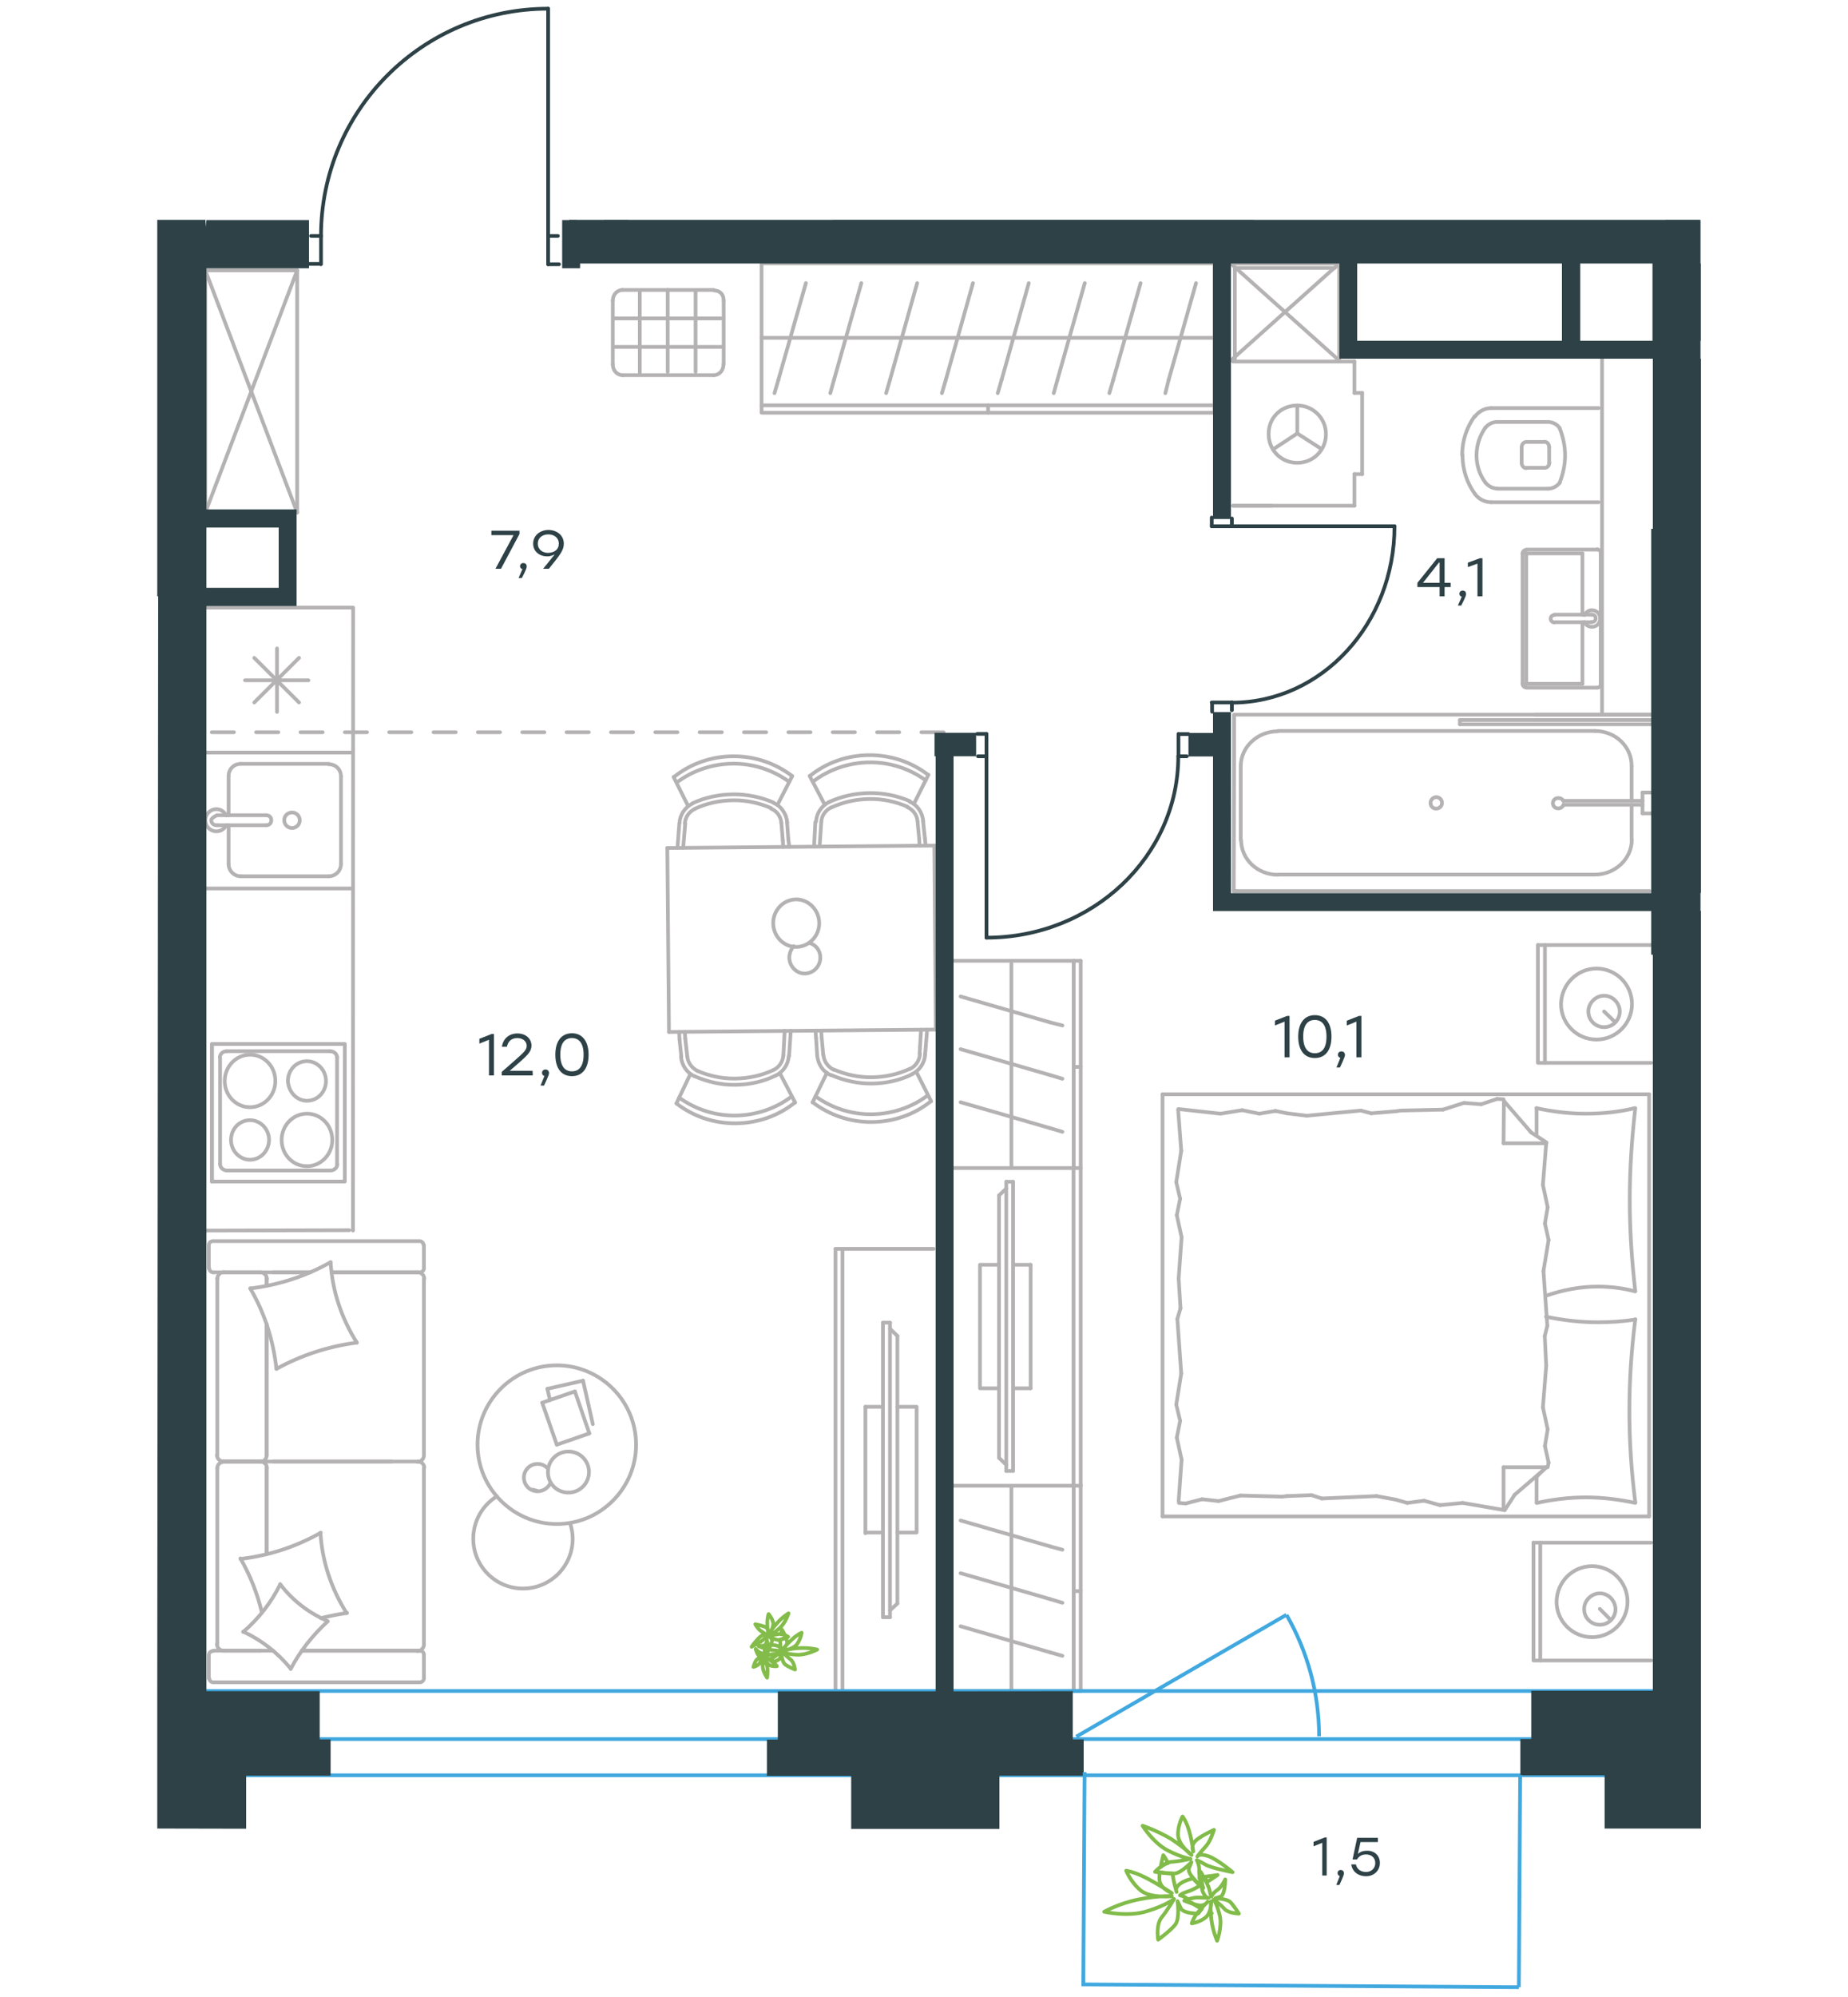 <?xml version="1.0" encoding="utf-8"?>
<!-- Generator: Adobe Illustrator 25.2.0, SVG Export Plug-In . SVG Version: 6.00 Build 0)  -->
<svg version="1.1" id="Слой_1" xmlns="http://www.w3.org/2000/svg" xmlns:xlink="http://www.w3.org/1999/xlink" x="0px" y="0px"
	 viewBox="0 0 1000 1080" style="enable-background:new 0 0 1000 1080;" xml:space="preserve">
<g id="Слой_2_1_">
</g>
<g id="Слой_1_1_">
</g>
<g id="Слой_4">
</g>
<g id="Слой_5">
	
		<line style="fill:none;stroke:#B4B2B2;stroke-width:2;stroke-linecap:round;stroke-linejoin:round;stroke-miterlimit:10;" x1="819.6" y1="808.4" x2="836.7" y2="793.7"/>
	
		<line style="fill:none;stroke:#B4B2B2;stroke-width:2;stroke-linecap:round;stroke-linejoin:round;stroke-miterlimit:10;" x1="814.2" y1="816.8" x2="819.6" y2="808.4"/>
	
		<line style="fill:none;stroke:#B4B2B2;stroke-width:2;stroke-linecap:round;stroke-linejoin:round;stroke-miterlimit:10;" x1="892.4" y1="591.8" x2="629.1" y2="591.8"/>
	
		<line style="fill:none;stroke:#B4B2B2;stroke-width:2;stroke-linecap:round;stroke-linejoin:round;stroke-miterlimit:10;" x1="813.6" y1="618.3" x2="836.5" y2="618.3"/>
	
		<line style="fill:none;stroke:#B4B2B2;stroke-width:2;stroke-linecap:round;stroke-linejoin:round;stroke-miterlimit:10;" x1="629.1" y1="820.1" x2="892.4" y2="820.1"/>
	
		<line style="fill:none;stroke:#B4B2B2;stroke-width:2;stroke-linecap:round;stroke-linejoin:round;stroke-miterlimit:10;" x1="892.4" y1="820.1" x2="892.4" y2="591.8"/>
	
		<line style="fill:none;stroke:#B4B2B2;stroke-width:2;stroke-linecap:round;stroke-linejoin:round;stroke-miterlimit:10;" x1="813.6" y1="793.5" x2="813.6" y2="816.4"/>
	
		<line style="fill:none;stroke:#B4B2B2;stroke-width:2;stroke-linecap:round;stroke-linejoin:round;stroke-miterlimit:10;" x1="831.5" y1="798.7" x2="831.5" y2="812.8"/>
	
		<line style="fill:none;stroke:#B4B2B2;stroke-width:2;stroke-linecap:round;stroke-linejoin:round;stroke-miterlimit:10;" x1="813.6" y1="793.5" x2="836.5" y2="793.5"/>
	
		<line style="fill:none;stroke:#B4B2B2;stroke-width:2;stroke-linecap:round;stroke-linejoin:round;stroke-miterlimit:10;" x1="836.5" y1="793.5" x2="831.5" y2="798.7"/>
	
		<line style="fill:none;stroke:#B4B2B2;stroke-width:2;stroke-linecap:round;stroke-linejoin:round;stroke-miterlimit:10;" x1="831.5" y1="599.3" x2="831.5" y2="613.4"/>
	
		<line style="fill:none;stroke:#B4B2B2;stroke-width:2;stroke-linecap:round;stroke-linejoin:round;stroke-miterlimit:10;" x1="828.5" y1="612.4" x2="813.8" y2="595.4"/>
	
		<line style="fill:none;stroke:#B4B2B2;stroke-width:2;stroke-linecap:round;stroke-linejoin:round;stroke-miterlimit:10;" x1="836.9" y1="617.9" x2="828.5" y2="612.4"/>
	
		<line style="fill:none;stroke:#B4B2B2;stroke-width:2;stroke-linecap:round;stroke-linejoin:round;stroke-miterlimit:10;" x1="813.6" y1="618.3" x2="813.8" y2="595.4"/>
	
		<line style="fill:none;stroke:#B4B2B2;stroke-width:2;stroke-linecap:round;stroke-linejoin:round;stroke-miterlimit:10;" x1="637.8" y1="691.5" x2="638.8" y2="707.5"/>
	
		<line style="fill:none;stroke:#B4B2B2;stroke-width:2;stroke-linecap:round;stroke-linejoin:round;stroke-miterlimit:10;" x1="639.2" y1="742.8" x2="636.5" y2="759.6"/>
	
		<line style="fill:none;stroke:#B4B2B2;stroke-width:2;stroke-linecap:round;stroke-linejoin:round;stroke-miterlimit:10;" x1="638.6" y1="768.4" x2="636.8" y2="777.5"/>
	
		<line style="fill:none;stroke:#B4B2B2;stroke-width:2;stroke-linecap:round;stroke-linejoin:round;stroke-miterlimit:10;" x1="636.5" y1="759.6" x2="638.6" y2="768.4"/>
	
		<line style="fill:none;stroke:#B4B2B2;stroke-width:2;stroke-linecap:round;stroke-linejoin:round;stroke-miterlimit:10;" x1="638.8" y1="707.5" x2="637.1" y2="713.3"/>
	
		<line style="fill:none;stroke:#B4B2B2;stroke-width:2;stroke-linecap:round;stroke-linejoin:round;stroke-miterlimit:10;" x1="637.1" y1="713.3" x2="639.2" y2="742.8"/>
	
		<line style="fill:none;stroke:#B4B2B2;stroke-width:2;stroke-linecap:round;stroke-linejoin:round;stroke-miterlimit:10;" x1="639.4" y1="789.4" x2="637.8" y2="811.8"/>
	
		<line style="fill:none;stroke:#B4B2B2;stroke-width:2;stroke-linecap:round;stroke-linejoin:round;stroke-miterlimit:10;" x1="636.8" y1="777.5" x2="639.4" y2="789.4"/>
	
		<line style="fill:none;stroke:#B4B2B2;stroke-width:2;stroke-linecap:round;stroke-linejoin:round;stroke-miterlimit:10;" x1="639.2" y1="622.4" x2="636.5" y2="639.3"/>
	
		<line style="fill:none;stroke:#B4B2B2;stroke-width:2;stroke-linecap:round;stroke-linejoin:round;stroke-miterlimit:10;" x1="638.6" y1="648.3" x2="636.8" y2="657.2"/>
	
		<line style="fill:none;stroke:#B4B2B2;stroke-width:2;stroke-linecap:round;stroke-linejoin:round;stroke-miterlimit:10;" x1="636.5" y1="639.3" x2="638.6" y2="648.3"/>
	
		<line style="fill:none;stroke:#B4B2B2;stroke-width:2;stroke-linecap:round;stroke-linejoin:round;stroke-miterlimit:10;" x1="637.5" y1="599.9" x2="639.2" y2="622.4"/>
	
		<line style="fill:none;stroke:#B4B2B2;stroke-width:2;stroke-linecap:round;stroke-linejoin:round;stroke-miterlimit:10;" x1="639.4" y1="669.1" x2="637.8" y2="691.5"/>
	
		<line style="fill:none;stroke:#B4B2B2;stroke-width:2;stroke-linecap:round;stroke-linejoin:round;stroke-miterlimit:10;" x1="636.8" y1="657.2" x2="639.4" y2="669.1"/>
	
		<line style="fill:none;stroke:#B4B2B2;stroke-width:2;stroke-linecap:round;stroke-linejoin:round;stroke-miterlimit:10;" x1="629.1" y1="820.1" x2="629.1" y2="591.8"/>
	<path style="fill:none;stroke:#B4B2B2;stroke-width:2;stroke-linecap:round;stroke-linejoin:round;stroke-miterlimit:10;" d="
		M884.9,812.5c-2.1-16.5-3.2-32.8-3.2-49.5c0-16.5,1.1-33,3.2-49.5"/>
	<path style="fill:none;stroke:#B4B2B2;stroke-width:2;stroke-linecap:round;stroke-linejoin:round;stroke-miterlimit:10;" d="
		M884.6,599.3c-8.6,2.1-17.5,3-26.6,3c-8.8,0-17.7-1.1-26.6-3"/>
	<path style="fill:none;stroke:#B4B2B2;stroke-width:2;stroke-linecap:round;stroke-linejoin:round;stroke-miterlimit:10;" d="
		M831.7,812.8c8.6-1.9,17.5-3,26.6-3c8.8,0,17.7,1.1,26.6,3"/>
	<path style="fill:none;stroke:#B4B2B2;stroke-width:2;stroke-linecap:round;stroke-linejoin:round;stroke-miterlimit:10;" d="
		M884.9,698.3c-1.9-16.5-3-32.8-3-49.5c0-16.5,1.1-33,3-49.5"/>
	
		<line style="fill:none;stroke:#B4B2B2;stroke-width:2;stroke-linecap:round;stroke-linejoin:round;stroke-miterlimit:10;" x1="696.5" y1="602.1" x2="690.2" y2="600.8"/>
	
		<line style="fill:none;stroke:#B4B2B2;stroke-width:2;stroke-linecap:round;stroke-linejoin:round;stroke-miterlimit:10;" x1="681.4" y1="602.3" x2="672.2" y2="600.4"/>
	
		<line style="fill:none;stroke:#B4B2B2;stroke-width:2;stroke-linecap:round;stroke-linejoin:round;stroke-miterlimit:10;" x1="690.2" y1="600.8" x2="681.4" y2="602.3"/>
	
		<line style="fill:none;stroke:#B4B2B2;stroke-width:2;stroke-linecap:round;stroke-linejoin:round;stroke-miterlimit:10;" x1="660.4" y1="602.3" x2="637.9" y2="599.8"/>
	
		<line style="fill:none;stroke:#B4B2B2;stroke-width:2;stroke-linecap:round;stroke-linejoin:round;stroke-miterlimit:10;" x1="672.2" y1="600.4" x2="660.4" y2="602.3"/>
	
		<line style="fill:none;stroke:#B4B2B2;stroke-width:2;stroke-linecap:round;stroke-linejoin:round;stroke-miterlimit:10;" x1="755.2" y1="601" x2="742" y2="602.1"/>
	
		<line style="fill:none;stroke:#B4B2B2;stroke-width:2;stroke-linecap:round;stroke-linejoin:round;stroke-miterlimit:10;" x1="707.1" y1="603.4" x2="696.5" y2="602.1"/>
	
		<line style="fill:none;stroke:#B4B2B2;stroke-width:2;stroke-linecap:round;stroke-linejoin:round;stroke-miterlimit:10;" x1="742" y1="602.1" x2="736.4" y2="600.6"/>
	
		<line style="fill:none;stroke:#B4B2B2;stroke-width:2;stroke-linecap:round;stroke-linejoin:round;stroke-miterlimit:10;" x1="736.4" y1="600.6" x2="707.1" y2="603.4"/>
	
		<line style="fill:none;stroke:#B4B2B2;stroke-width:2;stroke-linecap:round;stroke-linejoin:round;stroke-miterlimit:10;" x1="758.1" y1="600.6" x2="755.2" y2="601"/>
	
		<line style="fill:none;stroke:#B4B2B2;stroke-width:2;stroke-linecap:round;stroke-linejoin:round;stroke-miterlimit:10;" x1="813.6" y1="594.5" x2="810.1" y2="594.3"/>
	
		<line style="fill:none;stroke:#B4B2B2;stroke-width:2;stroke-linecap:round;stroke-linejoin:round;stroke-miterlimit:10;" x1="801.5" y1="597.2" x2="792.4" y2="596.5"/>
	
		<line style="fill:none;stroke:#B4B2B2;stroke-width:2;stroke-linecap:round;stroke-linejoin:round;stroke-miterlimit:10;" x1="810.1" y1="594.3" x2="801.5" y2="597.2"/>
	
		<line style="fill:none;stroke:#B4B2B2;stroke-width:2;stroke-linecap:round;stroke-linejoin:round;stroke-miterlimit:10;" x1="780.8" y1="600.1" x2="758.1" y2="600.6"/>
	
		<line style="fill:none;stroke:#B4B2B2;stroke-width:2;stroke-linecap:round;stroke-linejoin:round;stroke-miterlimit:10;" x1="792.4" y1="596.4" x2="780.8" y2="600.1"/>
	<path style="fill:none;stroke:#B4B2B2;stroke-width:2;stroke-linecap:round;stroke-linejoin:round;stroke-miterlimit:10;" d="
		M836.5,700.8c9.1-3.2,18.6-5,28-5c6.9,0,13.6,0.8,20.3,2.6"/>
	
		<line style="fill:none;stroke:#B4B2B2;stroke-width:2;stroke-linecap:round;stroke-linejoin:round;stroke-miterlimit:10;" x1="755.2" y1="811" x2="761.5" y2="812.8"/>
	
		<line style="fill:none;stroke:#B4B2B2;stroke-width:2;stroke-linecap:round;stroke-linejoin:round;stroke-miterlimit:10;" x1="770.6" y1="811.6" x2="779.2" y2="814"/>
	
		<line style="fill:none;stroke:#B4B2B2;stroke-width:2;stroke-linecap:round;stroke-linejoin:round;stroke-miterlimit:10;" x1="761.5" y1="812.8" x2="770.6" y2="811.6"/>
	
		<line style="fill:none;stroke:#B4B2B2;stroke-width:2;stroke-linecap:round;stroke-linejoin:round;stroke-miterlimit:10;" x1="791.5" y1="812.8" x2="813.6" y2="816.6"/>
	
		<line style="fill:none;stroke:#B4B2B2;stroke-width:2;stroke-linecap:round;stroke-linejoin:round;stroke-miterlimit:10;" x1="779.2" y1="814" x2="791.5" y2="812.8"/>
	
		<line style="fill:none;stroke:#B4B2B2;stroke-width:2;stroke-linecap:round;stroke-linejoin:round;stroke-miterlimit:10;" x1="696.5" y1="809.1" x2="709.7" y2="808.6"/>
	
		<line style="fill:none;stroke:#B4B2B2;stroke-width:2;stroke-linecap:round;stroke-linejoin:round;stroke-miterlimit:10;" x1="744.9" y1="809.1" x2="755.2" y2="811"/>
	
		<line style="fill:none;stroke:#B4B2B2;stroke-width:2;stroke-linecap:round;stroke-linejoin:round;stroke-miterlimit:10;" x1="709.7" y1="808.6" x2="715.3" y2="810.4"/>
	
		<line style="fill:none;stroke:#B4B2B2;stroke-width:2;stroke-linecap:round;stroke-linejoin:round;stroke-miterlimit:10;" x1="715.3" y1="810.4" x2="744.9" y2="809.1"/>
	
		<line style="fill:none;stroke:#B4B2B2;stroke-width:2;stroke-linecap:round;stroke-linejoin:round;stroke-miterlimit:10;" x1="693.7" y1="809.4" x2="696.5" y2="809.1"/>
	
		<line style="fill:none;stroke:#B4B2B2;stroke-width:2;stroke-linecap:round;stroke-linejoin:round;stroke-miterlimit:10;" x1="637.9" y1="812.8" x2="641.6" y2="813.1"/>
	
		<line style="fill:none;stroke:#B4B2B2;stroke-width:2;stroke-linecap:round;stroke-linejoin:round;stroke-miterlimit:10;" x1="650.5" y1="810.8" x2="659.4" y2="811.8"/>
	
		<line style="fill:none;stroke:#B4B2B2;stroke-width:2;stroke-linecap:round;stroke-linejoin:round;stroke-miterlimit:10;" x1="641.6" y1="813.1" x2="650.5" y2="810.8"/>
	
		<line style="fill:none;stroke:#B4B2B2;stroke-width:2;stroke-linecap:round;stroke-linejoin:round;stroke-miterlimit:10;" x1="671.2" y1="808.8" x2="693.7" y2="809.4"/>
	
		<line style="fill:none;stroke:#B4B2B2;stroke-width:2;stroke-linecap:round;stroke-linejoin:round;stroke-miterlimit:10;" x1="659.4" y1="811.8" x2="671.2" y2="808.8"/>
	<path style="fill:none;stroke:#B4B2B2;stroke-width:2;stroke-linecap:round;stroke-linejoin:round;stroke-miterlimit:10;" d="
		M884.9,713.6c-6.7,1.1-13.6,1.5-20.3,1.5c-9.5,0-18.8-1.1-28-3"/>
	
		<line style="fill:none;stroke:#B4B2B2;stroke-width:2;stroke-linecap:round;stroke-linejoin:round;stroke-miterlimit:10;" x1="836.7" y1="738.6" x2="835.9" y2="722.6"/>
	
		<line style="fill:none;stroke:#B4B2B2;stroke-width:2;stroke-linecap:round;stroke-linejoin:round;stroke-miterlimit:10;" x1="835.2" y1="687.4" x2="838" y2="670.6"/>
	
		<line style="fill:none;stroke:#B4B2B2;stroke-width:2;stroke-linecap:round;stroke-linejoin:round;stroke-miterlimit:10;" x1="836" y1="661.7" x2="837.5" y2="652.9"/>
	
		<line style="fill:none;stroke:#B4B2B2;stroke-width:2;stroke-linecap:round;stroke-linejoin:round;stroke-miterlimit:10;" x1="838" y1="670.6" x2="836" y2="661.7"/>
	
		<line style="fill:none;stroke:#B4B2B2;stroke-width:2;stroke-linecap:round;stroke-linejoin:round;stroke-miterlimit:10;" x1="835.9" y1="722.6" x2="837.3" y2="717"/>
	
		<line style="fill:none;stroke:#B4B2B2;stroke-width:2;stroke-linecap:round;stroke-linejoin:round;stroke-miterlimit:10;" x1="837.3" y1="717" x2="835.2" y2="687.4"/>
	
		<line style="fill:none;stroke:#B4B2B2;stroke-width:2;stroke-linecap:round;stroke-linejoin:round;stroke-miterlimit:10;" x1="834.9" y1="640.8" x2="836.7" y2="618.3"/>
	
		<line style="fill:none;stroke:#B4B2B2;stroke-width:2;stroke-linecap:round;stroke-linejoin:round;stroke-miterlimit:10;" x1="837.5" y1="652.9" x2="834.9" y2="640.8"/>
	
		<line style="fill:none;stroke:#B4B2B2;stroke-width:2;stroke-linecap:round;stroke-linejoin:round;stroke-miterlimit:10;" x1="837.5" y1="793.5" x2="838" y2="791"/>
	
		<line style="fill:none;stroke:#B4B2B2;stroke-width:2;stroke-linecap:round;stroke-linejoin:round;stroke-miterlimit:10;" x1="836" y1="782" x2="837.5" y2="773"/>
	
		<line style="fill:none;stroke:#B4B2B2;stroke-width:2;stroke-linecap:round;stroke-linejoin:round;stroke-miterlimit:10;" x1="838" y1="791" x2="836" y2="782"/>
	
		<line style="fill:none;stroke:#B4B2B2;stroke-width:2;stroke-linecap:round;stroke-linejoin:round;stroke-miterlimit:10;" x1="834.9" y1="761.1" x2="836.7" y2="738.6"/>
	
		<line style="fill:none;stroke:#B4B2B2;stroke-width:2;stroke-linecap:round;stroke-linejoin:round;stroke-miterlimit:10;" x1="837.5" y1="773" x2="834.9" y2="761.1"/>
	
		<line style="fill:none;stroke:#B4B2B2;stroke-width:2;stroke-linecap:round;stroke-linejoin:round;stroke-miterlimit:10;" x1="836" y1="511.1" x2="836" y2="574.8"/>
	
		<line style="fill:none;stroke:#B4B2B2;stroke-width:2;stroke-linecap:round;stroke-linejoin:round;stroke-miterlimit:10;" x1="874" y1="552.8" x2="868" y2="547"/>
	
		<line style="fill:none;stroke:#B4B2B2;stroke-width:2;stroke-linecap:round;stroke-linejoin:round;stroke-miterlimit:10;" x1="895.9" y1="511.1" x2="832.2" y2="511.1"/>
	
		<polyline style="fill:none;stroke:#B4B2B2;stroke-width:2;stroke-linecap:round;stroke-linejoin:round;stroke-miterlimit:10;" points="
		893.5,574.8 832.2,574.8 832.2,511.1 	"/>
	<path style="fill:none;stroke:#B4B2B2;stroke-width:2;stroke-linecap:round;stroke-linejoin:round;stroke-miterlimit:10;" d="
		M868,538.5c-4.5,0-8.5,3.9-8.5,8.5c0,4.8,3.9,8.5,8.5,8.5c4.8,0,8.5-3.9,8.5-8.5C876.4,542.2,872.5,538.5,868,538.5"/>
	<path style="fill:none;stroke:#B4B2B2;stroke-width:2;stroke-linecap:round;stroke-linejoin:round;stroke-miterlimit:10;" d="
		M863.9,523.8c-10.4,0-19,8.5-19.2,19.2c0,10.6,8.6,19.2,19.2,19.2s19.2-8.6,19.2-19.2C883.1,532.4,874.5,523.8,863.9,523.8"/>
	
		<line style="fill:none;stroke:#B4B2B2;stroke-width:2;stroke-linecap:round;stroke-linejoin:round;stroke-miterlimit:10;" x1="833.5" y1="834.3" x2="833.5" y2="898"/>
	
		<line style="fill:none;stroke:#B4B2B2;stroke-width:2;stroke-linecap:round;stroke-linejoin:round;stroke-miterlimit:10;" x1="871.4" y1="875.9" x2="865.7" y2="870.1"/>
	
		<line style="fill:none;stroke:#B4B2B2;stroke-width:2;stroke-linecap:round;stroke-linejoin:round;stroke-miterlimit:10;" x1="893.5" y1="834.3" x2="829.8" y2="834.3"/>
	
		<polyline style="fill:none;stroke:#B4B2B2;stroke-width:2;stroke-linecap:round;stroke-linejoin:round;stroke-miterlimit:10;" points="
		893.5,898 829.8,898 829.8,834.3 	"/>
	<path style="fill:none;stroke:#B4B2B2;stroke-width:2;stroke-linecap:round;stroke-linejoin:round;stroke-miterlimit:10;" d="
		M865.7,861.7c-4.5,0-8.5,3.9-8.5,8.5c0,4.8,3.9,8.5,8.5,8.5c4.8,0,8.5-3.9,8.5-8.5C874,865.4,870.2,861.7,865.7,861.7"/>
	<path style="fill:none;stroke:#B4B2B2;stroke-width:2;stroke-linecap:round;stroke-linejoin:round;stroke-miterlimit:10;" d="
		M861.5,847c-10.6,0-19,8.5-19.2,19.2c0,10.6,8.6,19.2,19.2,19.2s19.2-8.6,19.2-19.2S872.1,847,861.5,847"/>
	
		<line style="fill:none;stroke:#B4B2B2;stroke-width:2;stroke-linecap:round;stroke-linejoin:round;stroke-miterlimit:10;" x1="838.3" y1="241.8" x2="838.3" y2="250.3"/>
	
		<line style="fill:none;stroke:#B4B2B2;stroke-width:2;stroke-linecap:round;stroke-linejoin:round;stroke-miterlimit:10;" x1="865.1" y1="271.6" x2="807" y2="271.6"/>
	
		<line style="fill:none;stroke:#B4B2B2;stroke-width:2;stroke-linecap:round;stroke-linejoin:round;stroke-miterlimit:10;" x1="823.4" y1="250.3" x2="823.4" y2="241.8"/>
	
		<line style="fill:none;stroke:#B4B2B2;stroke-width:2;stroke-linecap:round;stroke-linejoin:round;stroke-miterlimit:10;" x1="835.8" y1="253" x2="826" y2="253"/>
	
		<line style="fill:none;stroke:#B4B2B2;stroke-width:2;stroke-linecap:round;stroke-linejoin:round;stroke-miterlimit:10;" x1="826" y1="239" x2="835.8" y2="239"/>
	
		<line style="fill:none;stroke:#B4B2B2;stroke-width:2;stroke-linecap:round;stroke-linejoin:round;stroke-miterlimit:10;" x1="807" y1="220.7" x2="865.1" y2="220.7"/>
	
		<line style="fill:none;stroke:#B4B2B2;stroke-width:2;stroke-linecap:round;stroke-linejoin:round;stroke-miterlimit:10;" x1="837.7" y1="264.3" x2="810" y2="264.3"/>
	
		<line style="fill:none;stroke:#B4B2B2;stroke-width:2;stroke-linecap:round;stroke-linejoin:round;stroke-miterlimit:10;" x1="810" y1="228.2" x2="837.7" y2="228.2"/>
	<path style="fill:none;stroke:#B4B2B2;stroke-width:2;stroke-linecap:round;stroke-linejoin:round;stroke-miterlimit:10;" d="
		M838.3,241.8c0-1.5-1.1-2.9-2.6-2.9"/>
	<path style="fill:none;stroke:#B4B2B2;stroke-width:2;stroke-linecap:round;stroke-linejoin:round;stroke-miterlimit:10;" d="
		M798.1,267.1c2.1,2.9,5.4,4.5,8.8,4.5"/>
	<path style="fill:none;stroke:#B4B2B2;stroke-width:2;stroke-linecap:round;stroke-linejoin:round;stroke-miterlimit:10;" d="
		M835.8,253c1.6,0,2.6-1.3,2.6-2.9"/>
	<path style="fill:none;stroke:#B4B2B2;stroke-width:2;stroke-linecap:round;stroke-linejoin:round;stroke-miterlimit:10;" d="
		M823.4,250.3c0,1.5,1.1,2.9,2.6,2.9"/>
	<path style="fill:none;stroke:#B4B2B2;stroke-width:2;stroke-linecap:round;stroke-linejoin:round;stroke-miterlimit:10;" d="
		M791.4,246.1v0.2c0,7.5,2.4,14.9,6.7,20.8"/>
	<path style="fill:none;stroke:#B4B2B2;stroke-width:2;stroke-linecap:round;stroke-linejoin:round;stroke-miterlimit:10;" d="
		M797.9,225.2c-4.3,6.1-6.7,13.2-6.7,21c0-0.2,0-0.2,0,0"/>
	<path style="fill:none;stroke:#B4B2B2;stroke-width:2;stroke-linecap:round;stroke-linejoin:round;stroke-miterlimit:10;" d="
		M807,220.7c-3.5,0-6.7,1.7-8.8,4.5"/>
	<path style="fill:none;stroke:#B4B2B2;stroke-width:2;stroke-linecap:round;stroke-linejoin:round;stroke-miterlimit:10;" d="
		M803.8,261c1.6,1.9,3.9,3.2,6.3,3.2"/>
	<path style="fill:none;stroke:#B4B2B2;stroke-width:2;stroke-linecap:round;stroke-linejoin:round;stroke-miterlimit:10;" d="
		M799,246.1v0.2c0,5.4,1.7,10.6,4.8,14.7"/>
	<path style="fill:none;stroke:#B4B2B2;stroke-width:2;stroke-linecap:round;stroke-linejoin:round;stroke-miterlimit:10;" d="
		M826,239c-1.5,0-2.6,1.3-2.6,2.9"/>
	<path style="fill:none;stroke:#B4B2B2;stroke-width:2;stroke-linecap:round;stroke-linejoin:round;stroke-miterlimit:10;" d="
		M810,228.2c-2.4,0-4.8,1.3-6.3,3.2"/>
	<path style="fill:none;stroke:#B4B2B2;stroke-width:2;stroke-linecap:round;stroke-linejoin:round;stroke-miterlimit:10;" d="
		M803.8,231.2c-3,4.3-4.8,9.5-4.8,14.9"/>
	<path style="fill:none;stroke:#B4B2B2;stroke-width:2;stroke-linecap:round;stroke-linejoin:round;stroke-miterlimit:10;" d="
		M843.9,261.2c1.9-4.8,3-9.7,3-14.9s-1.1-10.1-3-14.9"/>
	<path style="fill:none;stroke:#B4B2B2;stroke-width:2;stroke-linecap:round;stroke-linejoin:round;stroke-miterlimit:10;" d="
		M843.9,231.4c-1.5-2.1-3.9-3.2-6.3-3.2"/>
	<path style="fill:none;stroke:#B4B2B2;stroke-width:2;stroke-linecap:round;stroke-linejoin:round;stroke-miterlimit:10;" d="
		M837.7,264.3c2.4,0,4.8-1.3,6.3-3.2"/>
	
		<line style="fill:none;stroke:#B4B2B2;stroke-width:2;stroke-linecap:round;stroke-linejoin:round;stroke-miterlimit:10;" x1="866.9" y1="386.5" x2="866.9" y2="185.5"/>
	
		<line style="fill:none;stroke:#B4B2B2;stroke-width:2;stroke-linecap:round;stroke-linejoin:round;stroke-miterlimit:10;" x1="841.1" y1="336.5" x2="861.1" y2="336.5"/>
	
		<line style="fill:none;stroke:#B4B2B2;stroke-width:2;stroke-linecap:round;stroke-linejoin:round;stroke-miterlimit:10;" x1="856.3" y1="332.4" x2="856.3" y2="299.3"/>
	
		<line style="fill:none;stroke:#B4B2B2;stroke-width:2;stroke-linecap:round;stroke-linejoin:round;stroke-miterlimit:10;" x1="864.3" y1="371.9" x2="825.9" y2="371.9"/>
	
		<line style="fill:none;stroke:#B4B2B2;stroke-width:2;stroke-linecap:round;stroke-linejoin:round;stroke-miterlimit:10;" x1="825.9" y1="369.8" x2="856.3" y2="369.8"/>
	
		<line style="fill:none;stroke:#B4B2B2;stroke-width:2;stroke-linecap:round;stroke-linejoin:round;stroke-miterlimit:10;" x1="825.9" y1="299.3" x2="825.9" y2="369.8"/>
	
		<line style="fill:none;stroke:#B4B2B2;stroke-width:2;stroke-linecap:round;stroke-linejoin:round;stroke-miterlimit:10;" x1="856.3" y1="299.3" x2="825.9" y2="299.3"/>
	
		<line style="fill:none;stroke:#B4B2B2;stroke-width:2;stroke-linecap:round;stroke-linejoin:round;stroke-miterlimit:10;" x1="861.1" y1="332.4" x2="841.1" y2="332.4"/>
	
		<line style="fill:none;stroke:#B4B2B2;stroke-width:2;stroke-linecap:round;stroke-linejoin:round;stroke-miterlimit:10;" x1="856.3" y1="369.8" x2="856.3" y2="336.5"/>
	
		<line style="fill:none;stroke:#B4B2B2;stroke-width:2;stroke-linecap:round;stroke-linejoin:round;stroke-miterlimit:10;" x1="866.2" y1="299.3" x2="866.2" y2="369.8"/>
	
		<line style="fill:none;stroke:#B4B2B2;stroke-width:2;stroke-linecap:round;stroke-linejoin:round;stroke-miterlimit:10;" x1="825.9" y1="297.2" x2="864.3" y2="297.2"/>
	
		<line style="fill:none;stroke:#B4B2B2;stroke-width:2;stroke-linecap:round;stroke-linejoin:round;stroke-miterlimit:10;" x1="823.9" y1="369.8" x2="823.9" y2="299.3"/>
	<path style="fill:none;stroke:#B4B2B2;stroke-width:2;stroke-linecap:round;stroke-linejoin:round;stroke-miterlimit:10;" d="
		M825.9,297.4c-1.1,0-2,0.9-2,2"/>
	<path style="fill:none;stroke:#B4B2B2;stroke-width:2;stroke-linecap:round;stroke-linejoin:round;stroke-miterlimit:10;" d="
		M823.9,369.8c0,1.1,0.9,2,2,2"/>
	<path style="fill:none;stroke:#B4B2B2;stroke-width:2;stroke-linecap:round;stroke-linejoin:round;stroke-miterlimit:10;" d="
		M866.2,299.1c0-1.1-0.9-2-2-2"/>
	<path style="fill:none;stroke:#B4B2B2;stroke-width:2;stroke-linecap:round;stroke-linejoin:round;stroke-miterlimit:10;" d="
		M864.3,371.9c1.1,0,2-0.9,2-2"/>
	<path style="fill:none;stroke:#B4B2B2;stroke-width:2;stroke-linecap:round;stroke-linejoin:round;stroke-miterlimit:10;" d="
		M857.4,336.4c0.7,1.7,2.4,2.6,4,2.6c2.6,0,4.5-2,4.5-4.5c0-2.6-2-4.5-4.5-4.5c-1.7,0-3.2,1.1-4,2.6"/>
	<path style="fill:none;stroke:#B4B2B2;stroke-width:2;stroke-linecap:round;stroke-linejoin:round;stroke-miterlimit:10;" d="
		M861.1,336.4h0.4c1.1,0,2-0.9,2-2s-0.9-2-2-2h-0.4"/>
	<path style="fill:none;stroke:#B4B2B2;stroke-width:2;stroke-linecap:round;stroke-linejoin:round;stroke-miterlimit:10;" d="
		M841.1,332.6L841.1,332.6c-1.1,0-2,0.9-2,2s0.9,2,2,2"/>
	
		<line style="fill:none;stroke:#B4B2B2;stroke-width:2;stroke-linecap:round;stroke-linejoin:round;stroke-miterlimit:10;" x1="732.9" y1="256.4" x2="732.9" y2="273.5"/>
	
		<line style="fill:none;stroke:#B4B2B2;stroke-width:2;stroke-linecap:round;stroke-linejoin:round;stroke-miterlimit:10;" x1="702" y1="234.4" x2="688.9" y2="243"/>
	
		<line style="fill:none;stroke:#B4B2B2;stroke-width:2;stroke-linecap:round;stroke-linejoin:round;stroke-miterlimit:10;" x1="702" y1="234.4" x2="702" y2="219.3"/>
	
		<line style="fill:none;stroke:#B4B2B2;stroke-width:2;stroke-linecap:round;stroke-linejoin:round;stroke-miterlimit:10;" x1="737.1" y1="212.5" x2="732.9" y2="212.5"/>
	
		<line style="fill:none;stroke:#B4B2B2;stroke-width:2;stroke-linecap:round;stroke-linejoin:round;stroke-miterlimit:10;" x1="737.1" y1="256.4" x2="737.1" y2="212.5"/>
	
		<line style="fill:none;stroke:#B4B2B2;stroke-width:2;stroke-linecap:round;stroke-linejoin:round;stroke-miterlimit:10;" x1="702" y1="234.4" x2="714.9" y2="242.7"/>
	
		<line style="fill:none;stroke:#B4B2B2;stroke-width:2;stroke-linecap:round;stroke-linejoin:round;stroke-miterlimit:10;" x1="688.2" y1="273.5" x2="667.2" y2="273.5"/>
	
		<line style="fill:none;stroke:#B4B2B2;stroke-width:2;stroke-linecap:round;stroke-linejoin:round;stroke-miterlimit:10;" x1="667.2" y1="195.5" x2="732.9" y2="195.5"/>
	
		<line style="fill:none;stroke:#B4B2B2;stroke-width:2;stroke-linecap:round;stroke-linejoin:round;stroke-miterlimit:10;" x1="732.9" y1="273.5" x2="667.2" y2="273.5"/>
	
		<line style="fill:none;stroke:#B4B2B2;stroke-width:2;stroke-linecap:round;stroke-linejoin:round;stroke-miterlimit:10;" x1="732.9" y1="195.5" x2="732.9" y2="212.5"/>
	
		<line style="fill:none;stroke:#B4B2B2;stroke-width:2;stroke-linecap:round;stroke-linejoin:round;stroke-miterlimit:10;" x1="732.9" y1="256.4" x2="737.1" y2="256.4"/>
	<path style="fill:none;stroke:#B4B2B2;stroke-width:2;stroke-linecap:round;stroke-linejoin:round;stroke-miterlimit:10;" d="
		M702,219.3c8.5,0,15.5,6.8,15.5,15.5c0,8.6-6.8,15.5-15.5,15.5s-15.5-6.8-15.5-15.5C686.4,225.9,693.2,219.3,702,219.3"/>
	
		<polyline style="fill:none;stroke:#B4B2B2;stroke-width:2;stroke-linecap:round;stroke-linejoin:round;stroke-miterlimit:10;" points="
		724.7,195 724.7,142.5 666,195 	"/>
	
		<polyline style="fill:none;stroke:#B4B2B2;stroke-width:2;stroke-linecap:round;stroke-linejoin:round;stroke-miterlimit:10;" points="
		722.3,144.9 668.2,144.9 668.2,195 	"/>
	
		<polyline style="fill:none;stroke:#B4B2B2;stroke-width:2;stroke-linecap:round;stroke-linejoin:round;stroke-miterlimit:10;" points="
		724.7,195 666,142.5 724.7,142.5 	"/>
	
		<line style="fill:none;stroke:#B4B2B2;stroke-width:2;stroke-linecap:round;stroke-linejoin:round;stroke-miterlimit:10;" x1="144.3" y1="787.1" x2="144.3" y2="716.1"/>
	
		<line style="fill:none;stroke:#B4B2B2;stroke-width:2;stroke-linecap:round;stroke-linejoin:round;stroke-miterlimit:10;" x1="229.4" y1="895.1" x2="229.4" y2="907.6"/>
	
		<line style="fill:none;stroke:#B4B2B2;stroke-width:2;stroke-linecap:round;stroke-linejoin:round;stroke-miterlimit:10;" x1="229.4" y1="793.9" x2="229.4" y2="889.4"/>
	
		<line style="fill:none;stroke:#B4B2B2;stroke-width:2;stroke-linecap:round;stroke-linejoin:round;stroke-miterlimit:10;" x1="147.8" y1="688.1" x2="167.9" y2="688.1"/>
	
		<line style="fill:none;stroke:#B4B2B2;stroke-width:2;stroke-linecap:round;stroke-linejoin:round;stroke-miterlimit:10;" x1="179.5" y1="688.1" x2="226.1" y2="688.1"/>
	
		<line style="fill:none;stroke:#B4B2B2;stroke-width:2;stroke-linecap:round;stroke-linejoin:round;stroke-miterlimit:10;" x1="163.3" y1="892.7" x2="226.1" y2="892.7"/>
	
		<line style="fill:none;stroke:#B4B2B2;stroke-width:2;stroke-linecap:round;stroke-linejoin:round;stroke-miterlimit:10;" x1="120.9" y1="790.4" x2="141" y2="790.4"/>
	
		<line style="fill:none;stroke:#B4B2B2;stroke-width:2;stroke-linecap:round;stroke-linejoin:round;stroke-miterlimit:10;" x1="144.3" y1="840.3" x2="144.3" y2="793.9"/>
	
		<line style="fill:none;stroke:#B4B2B2;stroke-width:2;stroke-linecap:round;stroke-linejoin:round;stroke-miterlimit:10;" x1="113" y1="685.9" x2="113" y2="673.4"/>
	
		<line style="fill:none;stroke:#B4B2B2;stroke-width:2;stroke-linecap:round;stroke-linejoin:round;stroke-miterlimit:10;" x1="141" y1="790.4" x2="120.9" y2="790.4"/>
	
		<line style="fill:none;stroke:#B4B2B2;stroke-width:2;stroke-linecap:round;stroke-linejoin:round;stroke-miterlimit:10;" x1="117.6" y1="793.9" x2="117.6" y2="889.4"/>
	
		<line style="fill:none;stroke:#B4B2B2;stroke-width:2;stroke-linecap:round;stroke-linejoin:round;stroke-miterlimit:10;" x1="227.2" y1="892.7" x2="163.3" y2="892.7"/>
	
		<line style="fill:none;stroke:#B4B2B2;stroke-width:2;stroke-linecap:round;stroke-linejoin:round;stroke-miterlimit:10;" x1="147.8" y1="790.4" x2="212" y2="790.4"/>
	
		<line style="fill:none;stroke:#B4B2B2;stroke-width:2;stroke-linecap:round;stroke-linejoin:round;stroke-miterlimit:10;" x1="229.4" y1="691.4" x2="229.4" y2="787.1"/>
	
		<line style="fill:none;stroke:#B4B2B2;stroke-width:2;stroke-linecap:round;stroke-linejoin:round;stroke-miterlimit:10;" x1="229.4" y1="673.4" x2="229.4" y2="685.9"/>
	
		<line style="fill:none;stroke:#B4B2B2;stroke-width:2;stroke-linecap:round;stroke-linejoin:round;stroke-miterlimit:10;" x1="144.3" y1="695.3" x2="144.3" y2="691.4"/>
	
		<line style="fill:none;stroke:#B4B2B2;stroke-width:2;stroke-linecap:round;stroke-linejoin:round;stroke-miterlimit:10;" x1="167.9" y1="688.1" x2="115.4" y2="688.1"/>
	
		<line style="fill:none;stroke:#B4B2B2;stroke-width:2;stroke-linecap:round;stroke-linejoin:round;stroke-miterlimit:10;" x1="144.3" y1="695.3" x2="144.3" y2="691.4"/>
	
		<line style="fill:none;stroke:#B4B2B2;stroke-width:2;stroke-linecap:round;stroke-linejoin:round;stroke-miterlimit:10;" x1="141" y1="688.1" x2="120.9" y2="688.1"/>
	
		<line style="fill:none;stroke:#B4B2B2;stroke-width:2;stroke-linecap:round;stroke-linejoin:round;stroke-miterlimit:10;" x1="141" y1="790.4" x2="120.9" y2="790.4"/>
	
		<line style="fill:none;stroke:#B4B2B2;stroke-width:2;stroke-linecap:round;stroke-linejoin:round;stroke-miterlimit:10;" x1="144.3" y1="840.3" x2="144.3" y2="793.9"/>
	
		<line style="fill:none;stroke:#B4B2B2;stroke-width:2;stroke-linecap:round;stroke-linejoin:round;stroke-miterlimit:10;" x1="117.6" y1="691.4" x2="117.6" y2="787.1"/>
	
		<line style="fill:none;stroke:#B4B2B2;stroke-width:2;stroke-linecap:round;stroke-linejoin:round;stroke-miterlimit:10;" x1="227.2" y1="688.1" x2="179.5" y2="688.1"/>
	
		<line style="fill:none;stroke:#B4B2B2;stroke-width:2;stroke-linecap:round;stroke-linejoin:round;stroke-miterlimit:10;" x1="144.3" y1="787.1" x2="144.3" y2="716.1"/>
	
		<line style="fill:none;stroke:#B4B2B2;stroke-width:2;stroke-linecap:round;stroke-linejoin:round;stroke-miterlimit:10;" x1="227.2" y1="909.8" x2="115.4" y2="909.8"/>
	
		<line style="fill:none;stroke:#B4B2B2;stroke-width:2;stroke-linecap:round;stroke-linejoin:round;stroke-miterlimit:10;" x1="113" y1="907.6" x2="113" y2="895.1"/>
	
		<line style="fill:none;stroke:#B4B2B2;stroke-width:2;stroke-linecap:round;stroke-linejoin:round;stroke-miterlimit:10;" x1="115.4" y1="892.7" x2="147.8" y2="892.7"/>
	
		<line style="fill:none;stroke:#B4B2B2;stroke-width:2;stroke-linecap:round;stroke-linejoin:round;stroke-miterlimit:10;" x1="226.1" y1="790.4" x2="141" y2="790.4"/>
	
		<line style="fill:none;stroke:#B4B2B2;stroke-width:2;stroke-linecap:round;stroke-linejoin:round;stroke-miterlimit:10;" x1="120.9" y1="892.7" x2="141" y2="892.7"/>
	<path style="fill:none;stroke:#B4B2B2;stroke-width:2;stroke-linecap:round;stroke-linejoin:round;stroke-miterlimit:10;" d="
		M113.2,685.9c0,1.1,0.9,2.2,2.2,2.2"/>
	<path style="fill:none;stroke:#B4B2B2;stroke-width:2;stroke-linecap:round;stroke-linejoin:round;stroke-miterlimit:10;" d="
		M229.4,894.9c0-1.1-0.9-2.2-2.2-2.2"/>
	<path style="fill:none;stroke:#B4B2B2;stroke-width:2;stroke-linecap:round;stroke-linejoin:round;stroke-miterlimit:10;" d="
		M115.2,892.9c-1.1,0-2.2,0.9-2.2,2.2"/>
	<path style="fill:none;stroke:#B4B2B2;stroke-width:2;stroke-linecap:round;stroke-linejoin:round;stroke-miterlimit:10;" d="
		M140.8,790.6c2,0,3.5-1.7,3.5-3.5"/>
	<path style="fill:none;stroke:#B4B2B2;stroke-width:2;stroke-linecap:round;stroke-linejoin:round;stroke-miterlimit:10;" d="
		M117.4,889.2c0,2,1.7,3.5,3.5,3.5"/>
	<path style="fill:none;stroke:#B4B2B2;stroke-width:2;stroke-linecap:round;stroke-linejoin:round;stroke-miterlimit:10;" d="
		M121.1,688c-2,0-3.5,1.7-3.5,3.5"/>
	<path style="fill:none;stroke:#B4B2B2;stroke-width:2;stroke-linecap:round;stroke-linejoin:round;stroke-miterlimit:10;" d="
		M225.9,790.6c2,0,3.5-1.7,3.5-3.5"/>
	<path style="fill:none;stroke:#B4B2B2;stroke-width:2;stroke-linecap:round;stroke-linejoin:round;stroke-miterlimit:10;" d="
		M117.4,786.9c0,2,1.7,3.5,3.5,3.5"/>
	<path style="fill:none;stroke:#B4B2B2;stroke-width:2;stroke-linecap:round;stroke-linejoin:round;stroke-miterlimit:10;" d="
		M229.6,793.7c0-1.8-1.7-3.3-3.5-3.3"/>
	<path style="fill:none;stroke:#B4B2B2;stroke-width:2;stroke-linecap:round;stroke-linejoin:round;stroke-miterlimit:10;" d="
		M229.2,673.4c0-1.1-0.9-2.2-2.2-2.2H115.2c-1.1,0-2.2,0.9-2.2,2.2"/>
	<path style="fill:none;stroke:#B4B2B2;stroke-width:2;stroke-linecap:round;stroke-linejoin:round;stroke-miterlimit:10;" d="
		M121.1,790.6c-2,0-3.5,1.5-3.5,3.3"/>
	<path style="fill:none;stroke:#B4B2B2;stroke-width:2;stroke-linecap:round;stroke-linejoin:round;stroke-miterlimit:10;" d="
		M227.2,909.8c1.1,0,2.2-0.9,2.2-2.2"/>
	<path style="fill:none;stroke:#B4B2B2;stroke-width:2;stroke-linecap:round;stroke-linejoin:round;stroke-miterlimit:10;" d="
		M229.6,691.6c0-2-1.7-3.5-3.5-3.5"/>
	<path style="fill:none;stroke:#B4B2B2;stroke-width:2;stroke-linecap:round;stroke-linejoin:round;stroke-miterlimit:10;" d="
		M227.2,688.1c1.1,0,2.2-0.9,2.2-2.2"/>
	<path style="fill:none;stroke:#B4B2B2;stroke-width:2;stroke-linecap:round;stroke-linejoin:round;stroke-miterlimit:10;" d="
		M225.9,892.9c2,0,3.5-1.7,3.5-3.5"/>
	<path style="fill:none;stroke:#B4B2B2;stroke-width:2;stroke-linecap:round;stroke-linejoin:round;stroke-miterlimit:10;" d="
		M144.4,691.6c0-2-1.7-3.5-3.5-3.5"/>
	<path style="fill:none;stroke:#B4B2B2;stroke-width:2;stroke-linecap:round;stroke-linejoin:round;stroke-miterlimit:10;" d="
		M144.4,793.7c0-1.8-1.7-3.3-3.5-3.3"/>
	<path style="fill:none;stroke:#B4B2B2;stroke-width:2;stroke-linecap:round;stroke-linejoin:round;stroke-miterlimit:10;" d="
		M113.2,907.6c0,1.1,0.9,2.2,2.2,2.2"/>
	<path style="fill:none;stroke:#B4B2B2;stroke-width:2;stroke-linecap:round;stroke-linejoin:round;stroke-miterlimit:10;" d="
		M193.1,726.1c-15.3,2-30.1,6.8-43.5,14.2"/>
	<path style="fill:none;stroke:#B4B2B2;stroke-width:2;stroke-linecap:round;stroke-linejoin:round;stroke-miterlimit:10;" d="
		M177.3,876.9c-8.1,7.4-14.9,16-20,25.7"/>
	<path style="fill:none;stroke:#B4B2B2;stroke-width:2;stroke-linecap:round;stroke-linejoin:round;stroke-miterlimit:10;" d="
		M151.6,856.7c6.6,8.8,15.5,15.6,25.7,20"/>
	<path style="fill:none;stroke:#B4B2B2;stroke-width:2;stroke-linecap:round;stroke-linejoin:round;stroke-miterlimit:10;" d="
		M178.9,682.6c0.9,15.5,5.9,30.4,14.2,43.5"/>
	<path style="fill:none;stroke:#B4B2B2;stroke-width:2;stroke-linecap:round;stroke-linejoin:round;stroke-miterlimit:10;" d="
		M130.1,843.1c15.3-1.8,30.1-6.6,43.5-14.2"/>
	<path style="fill:none;stroke:#B4B2B2;stroke-width:2;stroke-linecap:round;stroke-linejoin:round;stroke-miterlimit:10;" d="
		M141.7,872c-2.4-10.1-6.3-20-11.6-29.2"/>
	<path style="fill:none;stroke:#B4B2B2;stroke-width:2;stroke-linecap:round;stroke-linejoin:round;stroke-miterlimit:10;" d="
		M173.4,828.9c0.9,15.5,5.9,30.4,14.2,43.5"/>
	<path style="fill:none;stroke:#B4B2B2;stroke-width:2;stroke-linecap:round;stroke-linejoin:round;stroke-miterlimit:10;" d="
		M135.4,696.8c15.3-1.8,30.1-6.6,43.5-14.2"/>
	<path style="fill:none;stroke:#B4B2B2;stroke-width:2;stroke-linecap:round;stroke-linejoin:round;stroke-miterlimit:10;" d="
		M149.6,740.3c-1.7-15.3-6.4-30.3-14.2-43.5"/>
	<path style="fill:none;stroke:#B4B2B2;stroke-width:2;stroke-linecap:round;stroke-linejoin:round;stroke-miterlimit:10;" d="
		M131.6,882.6c8.3-7.2,15.1-15.8,20-25.7"/>
	<path style="fill:none;stroke:#B4B2B2;stroke-width:2;stroke-linecap:round;stroke-linejoin:round;stroke-miterlimit:10;" d="
		M187.8,872.3c-4.8,0.7-9.6,1.7-14.2,2.8"/>
	<path style="fill:none;stroke:#B4B2B2;stroke-width:2;stroke-linecap:round;stroke-linejoin:round;stroke-miterlimit:10;" d="
		M157.3,902.4c-7-8.5-15.6-15.3-25.7-20"/>
	
		<line style="fill:none;stroke:#B4B2B2;stroke-width:2;stroke-linecap:round;stroke-linejoin:round;stroke-miterlimit:10;" x1="315.5" y1="746.7" x2="296.2" y2="751.1"/>
	
		<line style="fill:none;stroke:#B4B2B2;stroke-width:2;stroke-linecap:round;stroke-linejoin:round;stroke-miterlimit:10;" x1="296.2" y1="751.1" x2="297.6" y2="757.2"/>
	
		<line style="fill:none;stroke:#B4B2B2;stroke-width:2;stroke-linecap:round;stroke-linejoin:round;stroke-miterlimit:10;" x1="320.8" y1="770.2" x2="315.5" y2="746.7"/>
	
		<line style="fill:none;stroke:#B4B2B2;stroke-width:2;stroke-linecap:round;stroke-linejoin:round;stroke-miterlimit:10;" x1="311.1" y1="752.5" x2="293.4" y2="758.6"/>
	
		<line style="fill:none;stroke:#B4B2B2;stroke-width:2;stroke-linecap:round;stroke-linejoin:round;stroke-miterlimit:10;" x1="293.4" y1="758.6" x2="301.3" y2="781.3"/>
	
		<line style="fill:none;stroke:#B4B2B2;stroke-width:2;stroke-linecap:round;stroke-linejoin:round;stroke-miterlimit:10;" x1="301.3" y1="781.3" x2="318.9" y2="775.2"/>
	
		<line style="fill:none;stroke:#B4B2B2;stroke-width:2;stroke-linecap:round;stroke-linejoin:round;stroke-miterlimit:10;" x1="318.9" y1="775.2" x2="311.1" y2="752.5"/>
	<path style="fill:none;stroke:#B4B2B2;stroke-width:2;stroke-linecap:round;stroke-linejoin:round;stroke-miterlimit:10;" d="
		M258.4,781.3c0-23.6,19.2-42.9,42.9-42.9c23.6,0,42.9,19.2,42.9,42.9c0,23.6-19.2,42.9-42.9,42.9
		C277.7,824.2,258.4,804.9,258.4,781.3"/>
	<path style="fill:none;stroke:#B4B2B2;stroke-width:2;stroke-linecap:round;stroke-linejoin:round;stroke-miterlimit:10;" d="
		M296.5,796.1c0-6.1,4.9-11.1,11.1-11.1c6.1,0,11.1,4.9,11.1,11.1c0,6.1-4.9,11.1-11.1,11.1C301.3,807.2,296.5,802.4,296.5,796.1"/>
	<path style="fill:none;stroke:#B4B2B2;stroke-width:2;stroke-linecap:round;stroke-linejoin:round;stroke-miterlimit:10;" d="
		M296.5,794.3c-1.4-1.7-3.5-2.6-5.6-2.6c-4,0-7.4,3.2-7.4,7.4c0,4.1,3.2,7.4,7.4,7.4c3,0,5.8-1.8,7-4.6"/>
	<path style="fill:none;stroke:#B4B2B2;stroke-width:2;stroke-linecap:round;stroke-linejoin:round;stroke-miterlimit:10;" d="
		M290.7,806.3c-0.9-0.3-1.7-0.5-2.6-0.7"/>
	<path style="fill:none;stroke:#B4B2B2;stroke-width:2;stroke-linecap:round;stroke-linejoin:round;stroke-miterlimit:10;" d="
		M268.9,809.2c-7.9,4.9-12.8,13.4-12.8,23c0,14.8,12,26.9,26.9,26.9c14.8,0,26.9-12,26.9-26.9c0-2.8-0.5-5.8-1.4-8.4"/>
	
		<line style="fill:none;stroke:#B4B2B2;stroke-width:2;stroke-linecap:round;stroke-linejoin:round;stroke-miterlimit:10;" x1="445.5" y1="570.6" x2="444.6" y2="560.9"/>
	
		<line style="fill:none;stroke:#B4B2B2;stroke-width:2;stroke-linecap:round;stroke-linejoin:round;stroke-miterlimit:10;" x1="441.6" y1="561.4" x2="441.3" y2="557.5"/>
	
		<line style="fill:none;stroke:#B4B2B2;stroke-width:2;stroke-linecap:round;stroke-linejoin:round;stroke-miterlimit:10;" x1="444.6" y1="560.9" x2="444.4" y2="557.4"/>
	
		<line style="fill:none;stroke:#B4B2B2;stroke-width:2;stroke-linecap:round;stroke-linejoin:round;stroke-miterlimit:10;" x1="497.6" y1="570.1" x2="498.4" y2="556.9"/>
	
		<line style="fill:none;stroke:#B4B2B2;stroke-width:2;stroke-linecap:round;stroke-linejoin:round;stroke-miterlimit:10;" x1="500.6" y1="570.3" x2="501.7" y2="556.9"/>
	
		<line style="fill:none;stroke:#B4B2B2;stroke-width:2;stroke-linecap:round;stroke-linejoin:round;stroke-miterlimit:10;" x1="442.2" y1="570.9" x2="441.6" y2="561.4"/>
	
		<line style="fill:none;stroke:#B4B2B2;stroke-width:2;stroke-linecap:round;stroke-linejoin:round;stroke-miterlimit:10;" x1="495.8" y1="579.6" x2="503.9" y2="595.6"/>
	
		<line style="fill:none;stroke:#B4B2B2;stroke-width:2;stroke-linecap:round;stroke-linejoin:round;stroke-miterlimit:10;" x1="447.5" y1="580.1" x2="439.7" y2="596.2"/>
	
		<line style="fill:none;stroke:#B4B2B2;stroke-width:2;stroke-linecap:round;stroke-linejoin:round;stroke-miterlimit:10;" x1="505.6" y1="457.3" x2="506.4" y2="556.8"/>
	
		<line style="fill:none;stroke:#B4B2B2;stroke-width:2;stroke-linecap:round;stroke-linejoin:round;stroke-miterlimit:10;" x1="361.1" y1="458.6" x2="505.6" y2="457.3"/>
	
		<line style="fill:none;stroke:#B4B2B2;stroke-width:2;stroke-linecap:round;stroke-linejoin:round;stroke-miterlimit:10;" x1="362" y1="558.1" x2="361.1" y2="458.6"/>
	
		<line style="fill:none;stroke:#B4B2B2;stroke-width:2;stroke-linecap:round;stroke-linejoin:round;stroke-miterlimit:10;" x1="506.4" y1="556.8" x2="362" y2="558.1"/>
	
		<line style="fill:none;stroke:#B4B2B2;stroke-width:2;stroke-linecap:round;stroke-linejoin:round;stroke-miterlimit:10;" x1="496.5" y1="444.3" x2="497.4" y2="453.7"/>
	
		<line style="fill:none;stroke:#B4B2B2;stroke-width:2;stroke-linecap:round;stroke-linejoin:round;stroke-miterlimit:10;" x1="500.5" y1="453.5" x2="500.9" y2="457.3"/>
	
		<line style="fill:none;stroke:#B4B2B2;stroke-width:2;stroke-linecap:round;stroke-linejoin:round;stroke-miterlimit:10;" x1="497.4" y1="453.7" x2="497.6" y2="457.3"/>
	
		<line style="fill:none;stroke:#B4B2B2;stroke-width:2;stroke-linecap:round;stroke-linejoin:round;stroke-miterlimit:10;" x1="444.4" y1="444.8" x2="443.5" y2="457.9"/>
	
		<line style="fill:none;stroke:#B4B2B2;stroke-width:2;stroke-linecap:round;stroke-linejoin:round;stroke-miterlimit:10;" x1="441.2" y1="444.6" x2="440.5" y2="457.9"/>
	
		<line style="fill:none;stroke:#B4B2B2;stroke-width:2;stroke-linecap:round;stroke-linejoin:round;stroke-miterlimit:10;" x1="499.5" y1="444.1" x2="500.5" y2="453.5"/>
	
		<line style="fill:none;stroke:#B4B2B2;stroke-width:2;stroke-linecap:round;stroke-linejoin:round;stroke-miterlimit:10;" x1="446.2" y1="435" x2="438.1" y2="419.6"/>
	
		<line style="fill:none;stroke:#B4B2B2;stroke-width:2;stroke-linecap:round;stroke-linejoin:round;stroke-miterlimit:10;" x1="494.6" y1="434.6" x2="502.4" y2="419"/>
	
		<line style="fill:none;stroke:#B4B2B2;stroke-width:2;stroke-linecap:round;stroke-linejoin:round;stroke-miterlimit:10;" x1="371.9" y1="571.3" x2="370.8" y2="561.7"/>
	
		<line style="fill:none;stroke:#B4B2B2;stroke-width:2;stroke-linecap:round;stroke-linejoin:round;stroke-miterlimit:10;" x1="367.7" y1="562.1" x2="367.5" y2="558.1"/>
	
		<line style="fill:none;stroke:#B4B2B2;stroke-width:2;stroke-linecap:round;stroke-linejoin:round;stroke-miterlimit:10;" x1="370.8" y1="561.7" x2="370.6" y2="558.1"/>
	
		<line style="fill:none;stroke:#B4B2B2;stroke-width:2;stroke-linecap:round;stroke-linejoin:round;stroke-miterlimit:10;" x1="423.9" y1="570.9" x2="424.6" y2="557.5"/>
	
		<line style="fill:none;stroke:#B4B2B2;stroke-width:2;stroke-linecap:round;stroke-linejoin:round;stroke-miterlimit:10;" x1="427" y1="571.1" x2="427.9" y2="557.5"/>
	
		<line style="fill:none;stroke:#B4B2B2;stroke-width:2;stroke-linecap:round;stroke-linejoin:round;stroke-miterlimit:10;" x1="368.7" y1="571.5" x2="367.7" y2="562.1"/>
	
		<line style="fill:none;stroke:#B4B2B2;stroke-width:2;stroke-linecap:round;stroke-linejoin:round;stroke-miterlimit:10;" x1="422" y1="580.4" x2="430.3" y2="596.3"/>
	
		<line style="fill:none;stroke:#B4B2B2;stroke-width:2;stroke-linecap:round;stroke-linejoin:round;stroke-miterlimit:10;" x1="373.6" y1="580.8" x2="366" y2="596.8"/>
	
		<line style="fill:none;stroke:#B4B2B2;stroke-width:2;stroke-linecap:round;stroke-linejoin:round;stroke-miterlimit:10;" x1="422.8" y1="445" x2="423.6" y2="454.4"/>
	
		<line style="fill:none;stroke:#B4B2B2;stroke-width:2;stroke-linecap:round;stroke-linejoin:round;stroke-miterlimit:10;" x1="426.6" y1="454.2" x2="427.1" y2="457.9"/>
	
		<line style="fill:none;stroke:#B4B2B2;stroke-width:2;stroke-linecap:round;stroke-linejoin:round;stroke-miterlimit:10;" x1="423.6" y1="454.4" x2="423.8" y2="458"/>
	
		<line style="fill:none;stroke:#B4B2B2;stroke-width:2;stroke-linecap:round;stroke-linejoin:round;stroke-miterlimit:10;" x1="370.8" y1="445.4" x2="369.7" y2="458.5"/>
	
		<line style="fill:none;stroke:#B4B2B2;stroke-width:2;stroke-linecap:round;stroke-linejoin:round;stroke-miterlimit:10;" x1="367.6" y1="445.3" x2="366.6" y2="458.5"/>
	
		<line style="fill:none;stroke:#B4B2B2;stroke-width:2;stroke-linecap:round;stroke-linejoin:round;stroke-miterlimit:10;" x1="425.9" y1="444.7" x2="426.6" y2="454.2"/>
	
		<line style="fill:none;stroke:#B4B2B2;stroke-width:2;stroke-linecap:round;stroke-linejoin:round;stroke-miterlimit:10;" x1="372.3" y1="435.8" x2="364.5" y2="420.2"/>
	
		<line style="fill:none;stroke:#B4B2B2;stroke-width:2;stroke-linecap:round;stroke-linejoin:round;stroke-miterlimit:10;" x1="420.7" y1="435.3" x2="428.7" y2="419.7"/>
	<path style="fill:none;stroke:#B4B2B2;stroke-width:2;stroke-linecap:round;stroke-linejoin:round;stroke-miterlimit:10;" d="
		M493.7,580.9c-6.7,3.4-14.3,5-21.8,5.1c-7.7,0.1-15.1-1.6-22.1-4.6"/>
	<path style="fill:none;stroke:#B4B2B2;stroke-width:2;stroke-linecap:round;stroke-linejoin:round;stroke-miterlimit:10;" d="
		M497.8,570c-0.2,3.6-2.4,6.7-5.4,8.1"/>
	<path style="fill:none;stroke:#B4B2B2;stroke-width:2;stroke-linecap:round;stroke-linejoin:round;stroke-miterlimit:10;" d="
		M492.4,578c-6.5,3-13.4,4.5-20.6,4.6c-7.2,0.1-14.1-1.4-20.6-4.2"/>
	<path style="fill:none;stroke:#B4B2B2;stroke-width:2;stroke-linecap:round;stroke-linejoin:round;stroke-miterlimit:10;" d="
		M451.2,578.6c-3-1.5-5.3-4.4-5.6-7.9"/>
	<path style="fill:none;stroke:#B4B2B2;stroke-width:2;stroke-linecap:round;stroke-linejoin:round;stroke-miterlimit:10;" d="
		M502,592.4c-8.7,6.6-19.5,10.1-30.3,10.2c-10.9,0.1-21.4-3.2-30.4-9.7"/>
	<path style="fill:none;stroke:#B4B2B2;stroke-width:2;stroke-linecap:round;stroke-linejoin:round;stroke-miterlimit:10;" d="
		M449.5,581.4c-4.1-1.7-6.8-5.8-7.3-10.5"/>
	<path style="fill:none;stroke:#B4B2B2;stroke-width:2;stroke-linecap:round;stroke-linejoin:round;stroke-miterlimit:10;" d="
		M500.6,570.3c-0.2,4.4-2.9,8.6-7.1,10.6"/>
	<path style="fill:none;stroke:#B4B2B2;stroke-width:2;stroke-linecap:round;stroke-linejoin:round;stroke-miterlimit:10;" d="
		M503.7,595.6c-9.1,7.3-20.3,11.1-31.9,11.2c-11.6,0.1-22.7-3.6-32.1-10.7"/>
	<path style="fill:none;stroke:#B4B2B2;stroke-width:2;stroke-linecap:round;stroke-linejoin:round;stroke-miterlimit:10;" d="
		M437.9,509.9c3.5,1,6,4.1,6,7.9c0,4.9-3.8,8.6-8.3,8.7c-4.7,0.1-8.4-4-8.5-8.6c0-2.3,1-4.6,2.4-6.2"/>
	<path style="fill:none;stroke:#B4B2B2;stroke-width:2;stroke-linecap:round;stroke-linejoin:round;stroke-miterlimit:10;" d="
		M430.7,486.4c-6.9,0.1-12.4,6-12.3,13c0.1,6.9,5.6,12.8,12.6,12.7c6.7-0.1,12.4-5.8,12.3-13C443.2,492.2,437.6,486.3,430.7,486.4"
		/>
	<path style="fill:none;stroke:#B4B2B2;stroke-width:2;stroke-linecap:round;stroke-linejoin:round;stroke-miterlimit:10;" d="
		M444.4,444.5c0.2-3.4,2.4-6.5,5.4-7.8"/>
	<path style="fill:none;stroke:#B4B2B2;stroke-width:2;stroke-linecap:round;stroke-linejoin:round;stroke-miterlimit:10;" d="
		M449.9,436.7c6.5-3,13.4-4.5,20.6-4.6c7.2-0.1,14.1,1.4,20.6,4.2"/>
	<path style="fill:none;stroke:#B4B2B2;stroke-width:2;stroke-linecap:round;stroke-linejoin:round;stroke-miterlimit:10;" d="
		M490.9,436.5c3,1.2,5.3,4.1,5.6,7.7"/>
	<path style="fill:none;stroke:#B4B2B2;stroke-width:2;stroke-linecap:round;stroke-linejoin:round;stroke-miterlimit:10;" d="
		M440.2,422.5c8.7-6.6,19.5-10.1,30.3-10.2c10.9-0.1,21.4,3.2,30.4,9.7"/>
	<path style="fill:none;stroke:#B4B2B2;stroke-width:2;stroke-linecap:round;stroke-linejoin:round;stroke-miterlimit:10;" d="
		M492.3,433.6c4.1,1.7,6.8,5.8,7.3,10.5"/>
	<path style="fill:none;stroke:#B4B2B2;stroke-width:2;stroke-linecap:round;stroke-linejoin:round;stroke-miterlimit:10;" d="
		M441.6,444.3c0.2-4.4,2.9-8.5,7.1-10.6"/>
	<path style="fill:none;stroke:#B4B2B2;stroke-width:2;stroke-linecap:round;stroke-linejoin:round;stroke-miterlimit:10;" d="
		M448.5,433.8c6.9-3.2,14.4-4.8,22-4.9c7.5-0.1,14.9,1.4,21.9,4.4"/>
	<path style="fill:none;stroke:#B4B2B2;stroke-width:2;stroke-linecap:round;stroke-linejoin:round;stroke-miterlimit:10;" d="
		M438.3,419.6c9.1-7.3,20.3-11.1,31.9-11.2c11.6-0.1,22.9,3.6,32.1,10.7"/>
	<path style="fill:none;stroke:#B4B2B2;stroke-width:2;stroke-linecap:round;stroke-linejoin:round;stroke-miterlimit:10;" d="
		M419.9,581.6c-6.9,3.4-14.4,5-22,5.1s-14.9-1.6-21.9-4.6"/>
	<path style="fill:none;stroke:#B4B2B2;stroke-width:2;stroke-linecap:round;stroke-linejoin:round;stroke-miterlimit:10;" d="
		M423.9,570.6c-0.2,3.6-2.4,6.7-5.4,8.1"/>
	<path style="fill:none;stroke:#B4B2B2;stroke-width:2;stroke-linecap:round;stroke-linejoin:round;stroke-miterlimit:10;" d="
		M418.5,578.7c-6.5,3-13.4,4.5-20.6,4.6c-7.2,0.1-14.1-1.4-20.6-4.2"/>
	<path style="fill:none;stroke:#B4B2B2;stroke-width:2;stroke-linecap:round;stroke-linejoin:round;stroke-miterlimit:10;" d="
		M377.5,579.2c-3-1.5-5.3-4.4-5.6-7.9"/>
	<path style="fill:none;stroke:#B4B2B2;stroke-width:2;stroke-linecap:round;stroke-linejoin:round;stroke-miterlimit:10;" d="
		M428.2,593.1c-8.7,6.6-19.5,10.1-30.3,10.2s-21.4-3.2-30.4-9.7"/>
	<path style="fill:none;stroke:#B4B2B2;stroke-width:2;stroke-linecap:round;stroke-linejoin:round;stroke-miterlimit:10;" d="
		M375.8,582c-4.1-1.7-6.8-5.8-7.3-10.5"/>
	<path style="fill:none;stroke:#B4B2B2;stroke-width:2;stroke-linecap:round;stroke-linejoin:round;stroke-miterlimit:10;" d="
		M426.8,571.1c-0.2,4.4-2.9,8.6-7.1,10.6"/>
	<path style="fill:none;stroke:#B4B2B2;stroke-width:2;stroke-linecap:round;stroke-linejoin:round;stroke-miterlimit:10;" d="
		M430.1,596.3c-9.1,7.3-20.3,11.1-31.9,11.2c-11.6,0.1-22.9-3.6-32.1-10.7"/>
	<path style="fill:none;stroke:#B4B2B2;stroke-width:2;stroke-linecap:round;stroke-linejoin:round;stroke-miterlimit:10;" d="
		M370.6,445.3c0.2-3.4,2.4-6.5,5.4-7.8"/>
	<path style="fill:none;stroke:#B4B2B2;stroke-width:2;stroke-linecap:round;stroke-linejoin:round;stroke-miterlimit:10;" d="
		M376,437.4c6.5-3,13.4-4.5,20.6-4.6c7.2-0.1,14.1,1.4,20.6,4.2"/>
	<path style="fill:none;stroke:#B4B2B2;stroke-width:2;stroke-linecap:round;stroke-linejoin:round;stroke-miterlimit:10;" d="
		M417.2,437.3c3,1.2,5.3,4.1,5.6,7.7"/>
	<path style="fill:none;stroke:#B4B2B2;stroke-width:2;stroke-linecap:round;stroke-linejoin:round;stroke-miterlimit:10;" d="
		M366.2,423.2c8.7-6.6,19.5-10.1,30.3-10.2s21.4,3.2,30.4,9.7"/>
	<path style="fill:none;stroke:#B4B2B2;stroke-width:2;stroke-linecap:round;stroke-linejoin:round;stroke-miterlimit:10;" d="
		M418.7,434.3c4.1,1.7,6.8,5.8,7.3,10.5"/>
	<path style="fill:none;stroke:#B4B2B2;stroke-width:2;stroke-linecap:round;stroke-linejoin:round;stroke-miterlimit:10;" d="
		M367.7,445.1c0.2-4.4,2.9-8.5,7.1-10.6"/>
	<path style="fill:none;stroke:#B4B2B2;stroke-width:2;stroke-linecap:round;stroke-linejoin:round;stroke-miterlimit:10;" d="
		M374.6,434.5c6.7-3.2,14.3-4.8,21.8-4.9c7.7-0.1,15.1,1.4,22.1,4.4"/>
	<path style="fill:none;stroke:#B4B2B2;stroke-width:2;stroke-linecap:round;stroke-linejoin:round;stroke-miterlimit:10;" d="
		M364.7,420.2c9.1-7.3,20.3-11.1,31.9-11.2c11.6-0.1,22.7,3.6,32.1,10.7"/>
	
		<line style="fill:none;stroke:#B4B2B2;stroke-width:2;stroke-linecap:round;stroke-linejoin:round;stroke-miterlimit:10;" x1="166.9" y1="367.9" x2="132.6" y2="367.9"/>
	
		<line style="fill:none;stroke:#B4B2B2;stroke-width:2;stroke-linecap:round;stroke-linejoin:round;stroke-miterlimit:10;" x1="137.6" y1="355.8" x2="161.8" y2="379.9"/>
	
		<line style="fill:none;stroke:#B4B2B2;stroke-width:2;stroke-linecap:round;stroke-linejoin:round;stroke-miterlimit:10;" x1="161.8" y1="355.8" x2="137.6" y2="379.9"/>
	
		<line style="fill:none;stroke:#B4B2B2;stroke-width:2;stroke-linecap:round;stroke-linejoin:round;stroke-miterlimit:10;" x1="149.9" y1="350.7" x2="149.9" y2="385"/>
	
		<line style="fill:none;stroke:#B4B2B2;stroke-width:2;stroke-linecap:round;stroke-linejoin:round;stroke-miterlimit:10;" x1="110.9" y1="407" x2="190.5" y2="407"/>
	
		<line style="fill:none;stroke:#B4B2B2;stroke-width:2;stroke-linecap:round;stroke-linejoin:round;stroke-miterlimit:10;" x1="110.9" y1="480.5" x2="190.5" y2="480.5"/>
	<path style="fill:none;stroke:#B4B2B2;stroke-width:2;stroke-linecap:round;stroke-linejoin:round;stroke-miterlimit:10;" d="
		M191.9,584.7"/>
	
		<line style="fill:none;stroke:#B4B2B2;stroke-width:2;stroke-linecap:round;stroke-linejoin:round;stroke-miterlimit:10;" x1="109.6" y1="665.5" x2="189" y2="665.3"/>
	
		<line style="fill:none;stroke:#B4B2B2;stroke-width:2;stroke-linecap:round;stroke-linejoin:round;stroke-miterlimit:10;" x1="117.5" y1="446.3" x2="144.1" y2="446.3"/>
	
		<line style="fill:none;stroke:#B4B2B2;stroke-width:2;stroke-linecap:round;stroke-linejoin:round;stroke-miterlimit:10;" x1="123.7" y1="420" x2="123.7" y2="440.9"/>
	
		<line style="fill:none;stroke:#B4B2B2;stroke-width:2;stroke-linecap:round;stroke-linejoin:round;stroke-miterlimit:10;" x1="184.5" y1="467.3" x2="184.5" y2="420"/>
	
		<line style="fill:none;stroke:#B4B2B2;stroke-width:2;stroke-linecap:round;stroke-linejoin:round;stroke-miterlimit:10;" x1="123.7" y1="446.3" x2="123.7" y2="467.3"/>
	
		<line style="fill:none;stroke:#B4B2B2;stroke-width:2;stroke-linecap:round;stroke-linejoin:round;stroke-miterlimit:10;" x1="130.3" y1="473.9" x2="177.9" y2="473.9"/>
	
		<line style="fill:none;stroke:#B4B2B2;stroke-width:2;stroke-linecap:round;stroke-linejoin:round;stroke-miterlimit:10;" x1="144.1" y1="440.9" x2="117.5" y2="440.9"/>
	
		<line style="fill:none;stroke:#B4B2B2;stroke-width:2;stroke-linecap:round;stroke-linejoin:round;stroke-miterlimit:10;" x1="177.9" y1="413.1" x2="130.3" y2="413.1"/>
	<path style="fill:none;stroke:#B4B2B2;stroke-width:2;stroke-linecap:round;stroke-linejoin:round;stroke-miterlimit:10;" d="
		M144.1,440.9L144.1,440.9c1.6,0,2.7,1.1,2.7,2.7s-1.1,2.7-2.7,2.7"/>
	<path style="fill:none;stroke:#B4B2B2;stroke-width:2;stroke-linecap:round;stroke-linejoin:round;stroke-miterlimit:10;" d="
		M123.7,419.7c0-3.8,2.9-6.6,6.6-6.6"/>
	<path style="fill:none;stroke:#B4B2B2;stroke-width:2;stroke-linecap:round;stroke-linejoin:round;stroke-miterlimit:10;" d="
		M122.4,446.3c-0.9,2-3.1,3.3-5.3,3.3c-3.3,0-6-2.7-6-6s2.7-6,6-6c2.2,0,4.2,1.3,5.3,3.3"/>
	<path style="fill:none;stroke:#B4B2B2;stroke-width:2;stroke-linecap:round;stroke-linejoin:round;stroke-miterlimit:10;" d="
		M184.5,467.3c0,3.6-2.9,6.6-6.6,6.6"/>
	<path style="fill:none;stroke:#B4B2B2;stroke-width:2;stroke-linecap:round;stroke-linejoin:round;stroke-miterlimit:10;" d="
		M130.3,473.9c-3.6,0-6.6-2.9-6.6-6.6"/>
	<path style="fill:none;stroke:#B4B2B2;stroke-width:2;stroke-linecap:round;stroke-linejoin:round;stroke-miterlimit:10;" d="
		M177.9,413.3c3.8,0,6.6,2.9,6.6,6.6"/>
	<path style="fill:none;stroke:#B4B2B2;stroke-width:2;stroke-linecap:round;stroke-linejoin:round;stroke-miterlimit:10;" d="
		M117.5,446.3H117c-1.3,0-2.7-1.1-2.7-2.7c0-1.3,3.1-2.7,3.1-2.7"/>
	<path style="fill:none;stroke:#B4B2B2;stroke-width:2;stroke-linecap:round;stroke-linejoin:round;stroke-miterlimit:10;" d="
		M158,447.8c2.2,0,4.2-1.7,4.2-4.2c0-2.2-1.7-4.2-4.2-4.2c-2.2,0-4.2,1.7-4.2,4.2C153.8,445.8,155.6,447.8,158,447.8"/>
	
		<line style="fill:none;stroke:#B4B2B2;stroke-width:2;stroke-linecap:round;stroke-linejoin:round;stroke-miterlimit:10;" x1="114.7" y1="639.1" x2="114.7" y2="564.6"/>
	<path style="fill:none;stroke:#B4B2B2;stroke-width:2;stroke-linecap:round;stroke-linejoin:round;stroke-miterlimit:10;" d="
		M166.1,595.3c-5.6,0-10-4.8-10.3-10.7c0-5.8,4.4-10.7,10.3-10.7c5.6,0,10.3,4.8,10.3,10.7C176.4,590.5,171.9,595.3,166.1,595.3"/>
	<path style="fill:none;stroke:#B4B2B2;stroke-width:2;stroke-linecap:round;stroke-linejoin:round;stroke-miterlimit:10;" d="
		M135.3,598.8c-7.6,0-13.7-6.3-13.7-14.2c0-7.8,6.1-14.2,13.7-14.2s13.7,6.3,13.7,14.2S142.8,598.8,135.3,598.8"/>
	<path style="fill:none;stroke:#B4B2B2;stroke-width:2;stroke-linecap:round;stroke-linejoin:round;stroke-miterlimit:10;" d="
		M135.3,627.2c-5.6,0-10.3-4.8-10.3-10.7c0-5.8,4.4-10.7,10.3-10.7c5.6,0,10.3,4.8,10.3,10.7C145.5,622.4,141,627.2,135.3,627.2"/>
	<path style="fill:none;stroke:#B4B2B2;stroke-width:2;stroke-linecap:round;stroke-linejoin:round;stroke-miterlimit:10;" d="
		M166.1,630.7c-7.6,0-13.7-6.3-13.7-14.2c0-7.8,6.1-14.2,13.7-14.2c7.6,0,13.7,6.3,13.7,14.2S173.6,630.7,166.1,630.7"/>
	
		<line style="fill:none;stroke:#B4B2B2;stroke-width:2;stroke-linecap:round;stroke-linejoin:round;stroke-miterlimit:10;" x1="178.8" y1="568.5" x2="122.5" y2="568.5"/>
	
		<line style="fill:none;stroke:#B4B2B2;stroke-width:2;stroke-linecap:round;stroke-linejoin:round;stroke-miterlimit:10;" x1="119.1" y1="571.8" x2="119.1" y2="629.7"/>
	
		<line style="fill:none;stroke:#B4B2B2;stroke-width:2;stroke-linecap:round;stroke-linejoin:round;stroke-miterlimit:10;" x1="122.5" y1="633" x2="178.8" y2="633"/>
	
		<line style="fill:none;stroke:#B4B2B2;stroke-width:2;stroke-linecap:round;stroke-linejoin:round;stroke-miterlimit:10;" x1="182.4" y1="629.7" x2="182.4" y2="571.8"/>
	<path style="fill:none;stroke:#B4B2B2;stroke-width:2;stroke-linecap:round;stroke-linejoin:round;stroke-miterlimit:10;" d="
		M119.1,629.7c0,1.7,1.7,3.3,3.7,3.3"/>
	<path style="fill:none;stroke:#B4B2B2;stroke-width:2;stroke-linecap:round;stroke-linejoin:round;stroke-miterlimit:10;" d="
		M182.4,571.8c0-1.7-1.7-3.3-3.7-3.3"/>
	<path style="fill:none;stroke:#B4B2B2;stroke-width:2;stroke-linecap:round;stroke-linejoin:round;stroke-miterlimit:10;" d="
		M122.7,568.5c-2.2,0-3.7,1.6-3.7,3.3"/>
	<path style="fill:none;stroke:#B4B2B2;stroke-width:2;stroke-linecap:round;stroke-linejoin:round;stroke-miterlimit:10;" d="
		M178.8,633c2.2,0,3.7-1.6,3.7-3.3"/>
	
		<rect x="114.7" y="564.6" style="fill:none;stroke:#B4B2B2;stroke-width:2;stroke-linecap:round;stroke-linejoin:round;stroke-miterlimit:10;" width="71.9" height="74.4"/>
	
		<polyline style="fill:none;stroke:#B4B2B2;stroke-width:2;stroke-linecap:round;stroke-linejoin:round;stroke-miterlimit:10;" points="
		110.1,666 110.3,328.6 191.1,328.6 191,665.5 	"/>
	<path style="fill:none;stroke:#83BC4A;stroke-width:2;stroke-linecap:round;stroke-linejoin:round;stroke-miterlimit:10;" d="
		M415,899.5c-0.2,0.1-0.3,0.3-0.4,0.3v0.1c0.1,0,0.3,0,0.6-0.1C415.1,899.6,415.1,899.5,415,899.5z M414,889.8
		c-1.9,0.2-3.5,0.5-3.5,0.5s1.5,0.6,3.2,1.1C413.7,890.8,413.9,890.3,414,889.8z M415.4,889.7c-0.2,0-0.4,0-0.6,0
		c0.1,0.6,0.3,1.4,0.4,2h0.1C415.3,891.2,415.4,890.5,415.4,889.7z M424.7,884.3c-0.7-1.6-1.5-2.9-1.5-2.9s-0.4,1-0.6,2.4
		C423.3,883.7,424,884,424.7,884.3z M423.4,893.5c0,0,2.5,1.1,7.7,1.4c5.2,0.3,11.1-2.8,11.1-2.8s-4.3-1.1-9.7-0.8
		c-5.5,0.3-8.7,1.4-8.7,1.4s5.3-0.7,7.4-3.4c2.1-2.8,2.6-6.3,2.6-6.3s-1.9,0.7-4.5,3c-2.7,2.3-5.7,5.8-5.7,5.8s2.5-1.7,2.3-3.9
		c-0.1-0.6-0.3-1.5-0.6-2.3c-0.9,0.4-2.1,0.8-3.2,1.2c0,0.2,0.1,0.4,0,0.5c0.3,2.2,0.2,4.7,0.2,4.7s0.5-1.5-2.3-2.1
		c-0.7-0.2-1.7-0.3-2.9-0.3c-0.4,0.8-0.9,1.7-1.4,2.3c1.3,0.4,2.5,0.6,3.2,0.6c2.2,0,2.8,0.6,2.8,0.6s-0.9,0.4-1.7,1.5
		c0.5,0,0.7,0.1,0.7,0.1s-0.7,0.6-1.7,1.2c-0.6,0.7-1.4,1.5-2.1,2.1c0.5,0.3,0.7,0.6,1.2,0.9h0.1c1.9-0.6,3.8-1.4,4-2.5l0.5-2.2
		c0,0,0.6,4.7,2.1,5.9c1.6,1.3,5.4,2.8,5.4,2.8s-0.4-4-2.5-5.5C425.8,895.9,423.4,893.5,423.4,893.5z"/>
	<path style="fill:none;stroke:#83BC4A;stroke-width:2;stroke-linecap:round;stroke-linejoin:round;stroke-miterlimit:10;" d="
		M421.5,883.7c2.1-0.4,5,1.5,5,1.5s-3.2,1.5-5,1.7s-5-1.8-5-1.8l1.1,1.4c0.9,1.2-1.7,5.2-2.4,6.1c0-0.1,0-0.3,0-0.5
		c0.1-1.1,0.4-3,0-4.2c-0.6-1.6-0.2-2.9-0.2-2.9s-0.6,0.5-1.9,1.7c-1.3,1.3-6.4,3.9-6.4,3.9s3.2-4.5,5.3-5.9
		c2.1-1.3,2.7-0.6,2.7-0.6s-1.4-1.1-2.9-2c-1.6-1-3.1-3.7-3.1-3.7s4.4,0.8,5.8,1.7c1.3,0.9,1.1,2.5,1.1,2.5s-0.5-2.8-0.4-5.5
		c0.1-2.8,0.7-4.2,0.7-4.2s1.9,2.1,2.5,4.7c0.4,2.7-2.2,5.8-2.2,5.8s1.2-2.1,4.2-5.5s6.3-5.4,6.3-5.4s-1.6,5.1-4.8,8
		s-5.3,3.8-5.3,3.8S419.2,884.2,421.5,883.7z"/>
	<path style="fill:none;stroke:#83BC4A;stroke-width:2;stroke-linecap:round;stroke-linejoin:round;stroke-miterlimit:10;" d="
		M411.1,899.4c-0.8,1.4-3.4,2.1-3.4,2.1s0.7-2.5,1.5-3.6c0.6-1.1,3.6-1.9,3.6-1.9l-1.4-0.1c-1.4-0.1-2.5-4.1-2.5-4.1
		s1.6,1.8,2.9,2.2c1.3,0.5,1.9,1.3,1.9,1.3s0.2-0.6,0-1.7c-0.1-1.3,1-5.3,1-5.3s1.1,3.8,0.7,5.5c-0.4,1.7-1.1,1.7-1.1,1.7
		s1.3-0.4,2.7-0.7s3.8-0.1,3.8-0.1s-2.8,2.1-4,2.4c-1.2,0.4-2-0.5-2-0.5s1.8,0.9,3.4,2.2c1.6,1.3,2.2,2.3,2.2,2.3s-2.2,0.3-4-0.6
		c-1.8-0.9-2.4-3.8-2.4-3.8s0.7,1.5,1.2,4.7c0.4,3.1-0.1,5.9-0.1,5.9s-2.3-3.1-2.4-6.3c-0.1-3.1,0.5-4.6,0.5-4.6
		S411.6,898,411.1,899.4z"/>
	
		<line style="fill:none;stroke:#B4B2B2;stroke-width:2;stroke-linecap:round;stroke-linejoin:round;stroke-miterlimit:10;" x1="667.6" y1="481.9" x2="892.6" y2="481.9"/>
	
		<line style="fill:none;stroke:#B4B2B2;stroke-width:2;stroke-linecap:round;stroke-linejoin:round;stroke-miterlimit:10;" x1="669.1" y1="481.9" x2="669.1" y2="481.9"/>
	
		<line style="fill:none;stroke:#B4B2B2;stroke-width:2;stroke-linecap:round;stroke-linejoin:round;stroke-miterlimit:10;" x1="882.9" y1="414.3" x2="882.9" y2="433.1"/>
	
		<polyline style="fill:none;stroke:#B4B2B2;stroke-width:2;stroke-linecap:round;stroke-linejoin:round;stroke-miterlimit:10;" points="
		667.6,481.9 667.8,413.3 667.8,386.5 893.5,386.5 	"/>
	
		<line style="fill:none;stroke:#B4B2B2;stroke-width:2;stroke-linecap:round;stroke-linejoin:round;stroke-miterlimit:10;" x1="671.4" y1="454.3" x2="671.4" y2="414.3"/>
	
		<line style="fill:none;stroke:#B4B2B2;stroke-width:2;stroke-linecap:round;stroke-linejoin:round;stroke-miterlimit:10;" x1="882.9" y1="435.2" x2="882.9" y2="454.3"/>
	
		<line style="fill:none;stroke:#B4B2B2;stroke-width:2;stroke-linecap:round;stroke-linejoin:round;stroke-miterlimit:10;" x1="863" y1="473" x2="691.6" y2="473"/>
	
		<line style="fill:none;stroke:#B4B2B2;stroke-width:2;stroke-linecap:round;stroke-linejoin:round;stroke-miterlimit:10;" x1="691.6" y1="395.3" x2="863" y2="395.3"/>
	<path style="fill:none;stroke:#B4B2B2;stroke-width:2;stroke-linecap:round;stroke-linejoin:round;stroke-miterlimit:10;" d="
		M671.6,454.3c0,10.4,8.8,18.8,20,18.8"/>
	<path style="fill:none;stroke:#B4B2B2;stroke-width:2;stroke-linecap:round;stroke-linejoin:round;stroke-miterlimit:10;" d="
		M882.9,414.1c0-10.4-8.8-18.8-20-18.8"/>
	<path style="fill:none;stroke:#B4B2B2;stroke-width:2;stroke-linecap:round;stroke-linejoin:round;stroke-miterlimit:10;" d="
		M691.4,395.5c-10.9,0-20,8.5-20,18.8"/>
	<path style="fill:none;stroke:#B4B2B2;stroke-width:2;stroke-linecap:round;stroke-linejoin:round;stroke-miterlimit:10;" d="
		M863,473c10.9,0,20-8.5,20-18.8"/>
	<path style="fill:none;stroke:#B4B2B2;stroke-width:2;stroke-linecap:round;stroke-linejoin:round;stroke-miterlimit:10;" d="
		M774.1,434.2c0-1.7,1.5-3.1,3.1-3.1c1.7,0,3.1,1.4,3.1,3.1s-1.3,3.1-3.1,3.1C775.5,437.4,774.1,436.1,774.1,434.2"/>
	
		<line style="fill:none;stroke:#B4B2B2;stroke-width:2;stroke-linecap:round;stroke-linejoin:round;stroke-miterlimit:10;" x1="790" y1="391.7" x2="790" y2="389.4"/>
	
		<line style="fill:none;stroke:#B4B2B2;stroke-width:2;stroke-linecap:round;stroke-linejoin:round;stroke-miterlimit:10;" x1="893.5" y1="391.7" x2="790" y2="391.7"/>
	
		<line style="fill:none;stroke:#B4B2B2;stroke-width:2;stroke-linecap:round;stroke-linejoin:round;stroke-miterlimit:10;" x1="790" y1="389.4" x2="893.5" y2="389.4"/>
	
		<line style="fill:none;stroke:#B4B2B2;stroke-width:2;stroke-linecap:round;stroke-linejoin:round;stroke-miterlimit:10;" x1="830.5" y1="386.5" x2="893.5" y2="386.5"/>
	
		<line style="fill:none;stroke:#B4B2B2;stroke-width:2;stroke-linecap:round;stroke-linejoin:round;stroke-miterlimit:10;" x1="893.5" y1="439.9" x2="888.8" y2="439.9"/>
	
		<line style="fill:none;stroke:#B4B2B2;stroke-width:2;stroke-linecap:round;stroke-linejoin:round;stroke-miterlimit:10;" x1="888.8" y1="435.2" x2="846" y2="435.2"/>
	
		<line style="fill:none;stroke:#B4B2B2;stroke-width:2;stroke-linecap:round;stroke-linejoin:round;stroke-miterlimit:10;" x1="846" y1="433.1" x2="888.8" y2="433.1"/>
	
		<line style="fill:none;stroke:#B4B2B2;stroke-width:2;stroke-linecap:round;stroke-linejoin:round;stroke-miterlimit:10;" x1="888.8" y1="439.9" x2="888.8" y2="428.6"/>
	
		<line style="fill:none;stroke:#B4B2B2;stroke-width:2;stroke-linecap:round;stroke-linejoin:round;stroke-miterlimit:10;" x1="888.8" y1="428.6" x2="893.5" y2="428.6"/>
	<path style="fill:none;stroke:#B4B2B2;stroke-width:2;stroke-linecap:round;stroke-linejoin:round;stroke-miterlimit:10;" d="
		M846,433.3c-0.5-1.2-1.5-1.7-2.8-1.7c-1.7,0-2.9,1.2-2.9,2.8s1.3,2.8,2.9,2.8c1.3,0,2.3-0.8,2.8-1.7"/>
	
		<rect x="412.1" y="142.4" style="fill:none;stroke:#B4B2B2;stroke-width:2;stroke-linecap:round;stroke-linejoin:round;stroke-miterlimit:10;" width="245.1" height="80.8"/>
	
		<line style="fill:none;stroke:#B4B2B2;stroke-width:2;stroke-linecap:round;stroke-linejoin:round;stroke-miterlimit:10;" x1="412.1" y1="219.2" x2="657.2" y2="219.2"/>
	
		<line style="fill:none;stroke:#B4B2B2;stroke-width:2;stroke-linecap:round;stroke-linejoin:round;stroke-miterlimit:10;" x1="412.1" y1="182.7" x2="657.2" y2="182.7"/>
	
		<line style="fill:none;stroke:#B4B2B2;stroke-width:2;stroke-linecap:round;stroke-linejoin:round;stroke-miterlimit:10;" x1="630.6" y1="212.6" x2="632.4" y2="205.4"/>
	
		<line style="fill:none;stroke:#B4B2B2;stroke-width:2;stroke-linecap:round;stroke-linejoin:round;stroke-miterlimit:10;" x1="632.4" y1="205.4" x2="647.2" y2="153.1"/>
	
		<line style="fill:none;stroke:#B4B2B2;stroke-width:2;stroke-linecap:round;stroke-linejoin:round;stroke-miterlimit:10;" x1="600.3" y1="212.6" x2="602.4" y2="205.4"/>
	
		<line style="fill:none;stroke:#B4B2B2;stroke-width:2;stroke-linecap:round;stroke-linejoin:round;stroke-miterlimit:10;" x1="602.4" y1="205.4" x2="617.2" y2="153.1"/>
	
		<line style="fill:none;stroke:#B4B2B2;stroke-width:2;stroke-linecap:round;stroke-linejoin:round;stroke-miterlimit:10;" x1="570.2" y1="212.6" x2="572.2" y2="205.4"/>
	
		<line style="fill:none;stroke:#B4B2B2;stroke-width:2;stroke-linecap:round;stroke-linejoin:round;stroke-miterlimit:10;" x1="572.2" y1="205.4" x2="587" y2="153.1"/>
	
		<line style="fill:none;stroke:#B4B2B2;stroke-width:2;stroke-linecap:round;stroke-linejoin:round;stroke-miterlimit:10;" x1="539.9" y1="212.6" x2="542" y2="205.4"/>
	
		<line style="fill:none;stroke:#B4B2B2;stroke-width:2;stroke-linecap:round;stroke-linejoin:round;stroke-miterlimit:10;" x1="542" y1="205.4" x2="556.7" y2="153.1"/>
	
		<line style="fill:none;stroke:#B4B2B2;stroke-width:2;stroke-linecap:round;stroke-linejoin:round;stroke-miterlimit:10;" x1="509.7" y1="212.6" x2="511.8" y2="205.4"/>
	
		<line style="fill:none;stroke:#B4B2B2;stroke-width:2;stroke-linecap:round;stroke-linejoin:round;stroke-miterlimit:10;" x1="511.8" y1="205.4" x2="526.5" y2="153.1"/>
	
		<line style="fill:none;stroke:#B4B2B2;stroke-width:2;stroke-linecap:round;stroke-linejoin:round;stroke-miterlimit:10;" x1="479.5" y1="212.6" x2="481.6" y2="205.4"/>
	
		<line style="fill:none;stroke:#B4B2B2;stroke-width:2;stroke-linecap:round;stroke-linejoin:round;stroke-miterlimit:10;" x1="481.6" y1="205.4" x2="496.3" y2="153.1"/>
	
		<line style="fill:none;stroke:#B4B2B2;stroke-width:2;stroke-linecap:round;stroke-linejoin:round;stroke-miterlimit:10;" x1="449.3" y1="212.6" x2="451.3" y2="205.4"/>
	
		<line style="fill:none;stroke:#B4B2B2;stroke-width:2;stroke-linecap:round;stroke-linejoin:round;stroke-miterlimit:10;" x1="451.3" y1="205.4" x2="466.1" y2="153.1"/>
	
		<line style="fill:none;stroke:#B4B2B2;stroke-width:2;stroke-linecap:round;stroke-linejoin:round;stroke-miterlimit:10;" x1="419.1" y1="212.6" x2="421.2" y2="205.4"/>
	
		<line style="fill:none;stroke:#B4B2B2;stroke-width:2;stroke-linecap:round;stroke-linejoin:round;stroke-miterlimit:10;" x1="421.2" y1="205.4" x2="436.1" y2="153.1"/>
	
		<line style="fill:none;stroke:#B4B2B2;stroke-width:2;stroke-linecap:round;stroke-linejoin:round;stroke-miterlimit:10;" x1="534.7" y1="219.2" x2="534.7" y2="223.2"/>
	
		<polyline style="fill:none;stroke:#B4B2B2;stroke-width:2;stroke-linecap:round;stroke-linejoin:round;stroke-miterlimit:10;" points="
		510,803 510,914.5 584.8,914.5 	"/>
	
		<line style="fill:none;stroke:#B4B2B2;stroke-width:2;stroke-linecap:round;stroke-linejoin:round;stroke-miterlimit:10;" x1="584.8" y1="914.5" x2="584.8" y2="803"/>
	
		<line style="fill:none;stroke:#B4B2B2;stroke-width:2;stroke-linecap:round;stroke-linejoin:round;stroke-miterlimit:10;" x1="581" y1="914.5" x2="581" y2="803"/>
	
		<line style="fill:none;stroke:#B4B2B2;stroke-width:2;stroke-linecap:round;stroke-linejoin:round;stroke-miterlimit:10;" x1="547.3" y1="914.5" x2="547.3" y2="804.7"/>
	
		<line style="fill:none;stroke:#B4B2B2;stroke-width:2;stroke-linecap:round;stroke-linejoin:round;stroke-miterlimit:10;" x1="574.9" y1="838.1" x2="568.2" y2="836.3"/>
	
		<line style="fill:none;stroke:#B4B2B2;stroke-width:2;stroke-linecap:round;stroke-linejoin:round;stroke-miterlimit:10;" x1="568.2" y1="836.3" x2="519.8" y2="822.3"/>
	
		<line style="fill:none;stroke:#B4B2B2;stroke-width:2;stroke-linecap:round;stroke-linejoin:round;stroke-miterlimit:10;" x1="574.9" y1="866.8" x2="568.2" y2="864.8"/>
	
		<line style="fill:none;stroke:#B4B2B2;stroke-width:2;stroke-linecap:round;stroke-linejoin:round;stroke-miterlimit:10;" x1="568.2" y1="864.8" x2="519.8" y2="850.8"/>
	
		<line style="fill:none;stroke:#B4B2B2;stroke-width:2;stroke-linecap:round;stroke-linejoin:round;stroke-miterlimit:10;" x1="574.9" y1="895.5" x2="568.2" y2="893.6"/>
	
		<line style="fill:none;stroke:#B4B2B2;stroke-width:2;stroke-linecap:round;stroke-linejoin:round;stroke-miterlimit:10;" x1="568.2" y1="893.6" x2="519.8" y2="879.5"/>
	
		<line style="fill:none;stroke:#B4B2B2;stroke-width:2;stroke-linecap:round;stroke-linejoin:round;stroke-miterlimit:10;" x1="581" y1="860.5" x2="584.8" y2="860.5"/>
	
		<line style="fill:none;stroke:#B4B2B2;stroke-width:2;stroke-linecap:round;stroke-linejoin:round;stroke-miterlimit:10;" x1="557.7" y1="750.8" x2="548.2" y2="750.8"/>
	
		<line style="fill:none;stroke:#B4B2B2;stroke-width:2;stroke-linecap:round;stroke-linejoin:round;stroke-miterlimit:10;" x1="557.7" y1="684" x2="557.7" y2="750.8"/>
	
		<polyline style="fill:none;stroke:#B4B2B2;stroke-width:2;stroke-linecap:round;stroke-linejoin:round;stroke-miterlimit:10;" points="
		540.6,750.8 530.3,750.8 530.3,684 540.6,684 	"/>
	
		<line style="fill:none;stroke:#B4B2B2;stroke-width:2;stroke-linecap:round;stroke-linejoin:round;stroke-miterlimit:10;" x1="548.2" y1="684" x2="557.7" y2="684"/>
	
		<line style="fill:none;stroke:#B4B2B2;stroke-width:2;stroke-linecap:round;stroke-linejoin:round;stroke-miterlimit:10;" x1="580.9" y1="631.7" x2="580.9" y2="803.5"/>
	
		<line style="fill:none;stroke:#B4B2B2;stroke-width:2;stroke-linecap:round;stroke-linejoin:round;stroke-miterlimit:10;" x1="508.5" y1="631.7" x2="584.8" y2="631.7"/>
	
		<line style="fill:none;stroke:#B4B2B2;stroke-width:2;stroke-linecap:round;stroke-linejoin:round;stroke-miterlimit:10;" x1="584.8" y1="631.7" x2="584.8" y2="803.5"/>
	
		<line style="fill:none;stroke:#B4B2B2;stroke-width:2;stroke-linecap:round;stroke-linejoin:round;stroke-miterlimit:10;" x1="584.8" y1="803.5" x2="508.5" y2="803.5"/>
	
		<line style="fill:none;stroke:#B4B2B2;stroke-width:2;stroke-linecap:round;stroke-linejoin:round;stroke-miterlimit:10;" x1="544.5" y1="795.5" x2="548.2" y2="795.5"/>
	
		<line style="fill:none;stroke:#B4B2B2;stroke-width:2;stroke-linecap:round;stroke-linejoin:round;stroke-miterlimit:10;" x1="544.5" y1="642.8" x2="540.6" y2="646.5"/>
	
		<line style="fill:none;stroke:#B4B2B2;stroke-width:2;stroke-linecap:round;stroke-linejoin:round;stroke-miterlimit:10;" x1="540.6" y1="788.4" x2="544.5" y2="792.2"/>
	
		<line style="fill:none;stroke:#B4B2B2;stroke-width:2;stroke-linecap:round;stroke-linejoin:round;stroke-miterlimit:10;" x1="544.5" y1="795.5" x2="544.5" y2="639.1"/>
	
		<line style="fill:none;stroke:#B4B2B2;stroke-width:2;stroke-linecap:round;stroke-linejoin:round;stroke-miterlimit:10;" x1="548.2" y1="639.1" x2="548.2" y2="795.5"/>
	
		<line style="fill:none;stroke:#B4B2B2;stroke-width:2;stroke-linecap:round;stroke-linejoin:round;stroke-miterlimit:10;" x1="544.5" y1="639.1" x2="548.2" y2="639.1"/>
	
		<line style="fill:none;stroke:#B4B2B2;stroke-width:2;stroke-linecap:round;stroke-linejoin:round;stroke-miterlimit:10;" x1="540.6" y1="646.5" x2="540.6" y2="788.4"/>
	
		<line style="fill:none;stroke:#B4B2B2;stroke-width:2;stroke-linecap:round;stroke-linejoin:round;stroke-miterlimit:10;" x1="510" y1="519.6" x2="510" y2="631"/>
	
		<line style="fill:none;stroke:#B4B2B2;stroke-width:2;stroke-linecap:round;stroke-linejoin:round;stroke-miterlimit:10;" x1="584.8" y1="631" x2="584.8" y2="519.6"/>
	
		<line style="fill:none;stroke:#B4B2B2;stroke-width:2;stroke-linecap:round;stroke-linejoin:round;stroke-miterlimit:10;" x1="581" y1="631" x2="581" y2="519.6"/>
	
		<line style="fill:none;stroke:#B4B2B2;stroke-width:2;stroke-linecap:round;stroke-linejoin:round;stroke-miterlimit:10;" x1="547.3" y1="631" x2="547.3" y2="521.2"/>
	
		<line style="fill:none;stroke:#B4B2B2;stroke-width:2;stroke-linecap:round;stroke-linejoin:round;stroke-miterlimit:10;" x1="574.9" y1="554.6" x2="568.2" y2="552.9"/>
	
		<line style="fill:none;stroke:#B4B2B2;stroke-width:2;stroke-linecap:round;stroke-linejoin:round;stroke-miterlimit:10;" x1="568.2" y1="552.9" x2="519.8" y2="538.9"/>
	
		<line style="fill:none;stroke:#B4B2B2;stroke-width:2;stroke-linecap:round;stroke-linejoin:round;stroke-miterlimit:10;" x1="574.9" y1="583.4" x2="568.2" y2="581.4"/>
	
		<line style="fill:none;stroke:#B4B2B2;stroke-width:2;stroke-linecap:round;stroke-linejoin:round;stroke-miterlimit:10;" x1="568.2" y1="581.4" x2="519.8" y2="567.4"/>
	
		<line style="fill:none;stroke:#B4B2B2;stroke-width:2;stroke-linecap:round;stroke-linejoin:round;stroke-miterlimit:10;" x1="574.9" y1="612.1" x2="568.2" y2="610.1"/>
	
		<line style="fill:none;stroke:#B4B2B2;stroke-width:2;stroke-linecap:round;stroke-linejoin:round;stroke-miterlimit:10;" x1="568.2" y1="610.1" x2="519.8" y2="596.1"/>
	
		<line style="fill:none;stroke:#B4B2B2;stroke-width:2;stroke-linecap:round;stroke-linejoin:round;stroke-miterlimit:10;" x1="581" y1="577" x2="584.8" y2="577"/>
	
		<line style="fill:none;stroke:#B4B2B2;stroke-width:2;stroke-linecap:round;stroke-linejoin:round;stroke-miterlimit:10;" x1="584.8" y1="519.6" x2="510" y2="519.6"/>
	
		<line style="fill:none;stroke:#B4B2B2;stroke-width:2;stroke-linecap:round;stroke-linejoin:round;stroke-miterlimit:10;" x1="468.3" y1="760.8" x2="477.8" y2="760.8"/>
	
		<line style="fill:none;stroke:#B4B2B2;stroke-width:2;stroke-linecap:round;stroke-linejoin:round;stroke-miterlimit:10;" x1="468.3" y1="829.2" x2="468.3" y2="760.8"/>
	
		<polyline style="fill:none;stroke:#B4B2B2;stroke-width:2;stroke-linecap:round;stroke-linejoin:round;stroke-miterlimit:10;" points="
		485.6,760.8 496,760.8 496,828.8 485.6,828.8 	"/>
	
		<line style="fill:none;stroke:#B4B2B2;stroke-width:2;stroke-linecap:round;stroke-linejoin:round;stroke-miterlimit:10;" x1="477.8" y1="828.8" x2="468.3" y2="828.8"/>
	
		<line style="fill:none;stroke:#B4B2B2;stroke-width:2;stroke-linecap:round;stroke-linejoin:round;stroke-miterlimit:10;" x1="455.9" y1="916.5" x2="455.9" y2="675.4"/>
	
		<line style="fill:none;stroke:#B4B2B2;stroke-width:2;stroke-linecap:round;stroke-linejoin:round;stroke-miterlimit:10;" x1="505.2" y1="916.5" x2="452.1" y2="916.5"/>
	
		<line style="fill:none;stroke:#B4B2B2;stroke-width:2;stroke-linecap:round;stroke-linejoin:round;stroke-miterlimit:10;" x1="452.1" y1="916.5" x2="452.1" y2="675.4"/>
	
		<line style="fill:none;stroke:#B4B2B2;stroke-width:2;stroke-linecap:round;stroke-linejoin:round;stroke-miterlimit:10;" x1="452.1" y1="675.4" x2="505.2" y2="675.4"/>
	
		<line style="fill:none;stroke:#B4B2B2;stroke-width:2;stroke-linecap:round;stroke-linejoin:round;stroke-miterlimit:10;" x1="481.6" y1="715.3" x2="477.8" y2="715.3"/>
	
		<line style="fill:none;stroke:#B4B2B2;stroke-width:2;stroke-linecap:round;stroke-linejoin:round;stroke-miterlimit:10;" x1="481.6" y1="870.9" x2="485.6" y2="867.2"/>
	
		<line style="fill:none;stroke:#B4B2B2;stroke-width:2;stroke-linecap:round;stroke-linejoin:round;stroke-miterlimit:10;" x1="485.6" y1="722.5" x2="481.6" y2="718.6"/>
	
		<line style="fill:none;stroke:#B4B2B2;stroke-width:2;stroke-linecap:round;stroke-linejoin:round;stroke-miterlimit:10;" x1="481.6" y1="715.3" x2="481.6" y2="874.6"/>
	
		<line style="fill:none;stroke:#B4B2B2;stroke-width:2;stroke-linecap:round;stroke-linejoin:round;stroke-miterlimit:10;" x1="477.8" y1="874.6" x2="477.8" y2="715.3"/>
	
		<line style="fill:none;stroke:#B4B2B2;stroke-width:2;stroke-linecap:round;stroke-linejoin:round;stroke-miterlimit:10;" x1="481.6" y1="874.6" x2="477.8" y2="874.6"/>
	
		<line style="fill:none;stroke:#B4B2B2;stroke-width:2;stroke-linecap:round;stroke-linejoin:round;stroke-miterlimit:10;" x1="485.6" y1="867.2" x2="485.6" y2="722.5"/>
	
		<polyline style="fill:none;stroke:#B4B2B2;stroke-width:2;stroke-linecap:round;stroke-linejoin:round;stroke-miterlimit:10;" points="
		160.8,277.2 160.8,146.2 111.1,277.2 	"/>
	
		<polyline style="fill:none;stroke:#B4B2B2;stroke-width:2;stroke-linecap:round;stroke-linejoin:round;stroke-miterlimit:10;" points="
		160.8,146.2 111.1,146.2 111.1,277.2 	"/>
	
		<polyline style="fill:none;stroke:#B4B2B2;stroke-width:2;stroke-linecap:round;stroke-linejoin:round;stroke-miterlimit:10;" points="
		160.8,277.2 111.1,146.2 160.8,146.2 	"/>
	
		<line style="fill:none;stroke:#B4B2B2;stroke-width:2;stroke-linecap:round;stroke-linejoin:round;stroke-miterlimit:10;" x1="391.6" y1="197.1" x2="391.6" y2="162.6"/>
	
		<line style="fill:none;stroke:#B4B2B2;stroke-width:2;stroke-linecap:round;stroke-linejoin:round;stroke-miterlimit:10;" x1="386.2" y1="156.8" x2="336.9" y2="156.8"/>
	
		<line style="fill:none;stroke:#B4B2B2;stroke-width:2;stroke-linecap:round;stroke-linejoin:round;stroke-miterlimit:10;" x1="332.5" y1="172.2" x2="390.1" y2="172.2"/>
	
		<line style="fill:none;stroke:#B4B2B2;stroke-width:2;stroke-linecap:round;stroke-linejoin:round;stroke-miterlimit:10;" x1="346.2" y1="157" x2="346.2" y2="201.6"/>
	
		<line style="fill:none;stroke:#B4B2B2;stroke-width:2;stroke-linecap:round;stroke-linejoin:round;stroke-miterlimit:10;" x1="361.3" y1="156.8" x2="361.3" y2="201.1"/>
	
		<line style="fill:none;stroke:#B4B2B2;stroke-width:2;stroke-linecap:round;stroke-linejoin:round;stroke-miterlimit:10;" x1="331.6" y1="162.5" x2="331.6" y2="197.1"/>
	
		<line style="fill:none;stroke:#B4B2B2;stroke-width:2;stroke-linecap:round;stroke-linejoin:round;stroke-miterlimit:10;" x1="336.9" y1="202.9" x2="386.2" y2="202.9"/>
	<path style="fill:none;stroke:#B4B2B2;stroke-width:2;stroke-linecap:round;stroke-linejoin:round;stroke-miterlimit:10;" d="
		M386.2,202.9c3,0,5.3-2.6,5.3-5.8"/>
	<path style="fill:none;stroke:#B4B2B2;stroke-width:2;stroke-linecap:round;stroke-linejoin:round;stroke-miterlimit:10;" d="
		M391.6,162.5c0-3.2-2-5.4-5.1-5.4"/>
	<path style="fill:none;stroke:#B4B2B2;stroke-width:2;stroke-linecap:round;stroke-linejoin:round;stroke-miterlimit:10;" d="
		M336.9,156.8c-3,0-5.3,2.6-5.3,5.8"/>
	<path style="fill:none;stroke:#B4B2B2;stroke-width:2;stroke-linecap:round;stroke-linejoin:round;stroke-miterlimit:10;" d="
		M331.6,197.1c0,3.2,2.3,5.8,5.3,5.8"/>
	
		<line style="fill:none;stroke:#B4B2B2;stroke-width:2;stroke-linecap:round;stroke-linejoin:round;stroke-miterlimit:10;" x1="332.5" y1="187.6" x2="390.9" y2="187.6"/>
	
		<line style="fill:none;stroke:#B4B2B2;stroke-width:2;stroke-linecap:round;stroke-linejoin:round;stroke-miterlimit:10;" x1="376.4" y1="157" x2="376.4" y2="201.1"/>
	<path style="fill:none;stroke:#B4B2B2;stroke-width:2;stroke-linecap:round;stroke-linejoin:round;stroke-miterlimit:10;" d="
		M84,317.7"/>
	<line style="fill:none;stroke:#41A8DF;stroke-width:2;stroke-miterlimit:22.926;" x1="89.6" y1="914.5" x2="909.4" y2="914.5"/>
	<line style="fill:none;stroke:#41A8DF;stroke-width:2;stroke-miterlimit:22.926;" x1="95.5" y1="940.5" x2="903.6" y2="940.5"/>
	<line style="fill:none;stroke:#41A8DF;stroke-width:2;stroke-miterlimit:22.926;" x1="903.6" y1="960.1" x2="95.5" y2="960.1"/>
	<rect x="308" y="118.9" style="fill-rule:evenodd;clip-rule:evenodd;fill:#2D4146;" width="611.9" height="23.5"/>
	<rect x="899" y="146.6" style="fill-rule:evenodd;clip-rule:evenodd;fill:#2D4146;" width="20.8" height="76.6"/>
	<rect x="893.5" y="286" style="fill-rule:evenodd;clip-rule:evenodd;fill:#2D4146;" width="26.3" height="230.3"/>
	<rect x="85.1" y="118.9" style="fill-rule:evenodd;clip-rule:evenodd;fill:#2D4146;" width="26.1" height="203.6"/>
	<path style="fill-rule:evenodd;clip-rule:evenodd;fill:#2D4146;" d="M339.9,134h110.8v-15H326.9v15h4.7H339.9z M516,914.7V397.8
		h-9.7v516.9h-85.4v26.1H415v19.6h45.6v28.7h80.2v-28.8h45.6v-19.6h-5.9v-26.1L516,914.7L516,914.7L516,914.7z M916.8,184.3h-9.7
		v-41.8h9.7V184.3z M920.3,184.3H907v-41.8h13.3V184.3z M855.1,184.3h39.1v-41.8h-39.1V184.3z M734.4,184.3h110.8v-41.8H734.4V184.3
		z M916.8,142.5v41.8v9.7h-9.7h13.3v288.9h-21.8v-97.8h9.7v11.1h8.5v9.7h-8.5v77v9.7h-9.7h21.8v421.9l0,0v26.1l0,0v19.6l0,0v28.7
		h-52.1v-28.8h-45.6v-19.6h5.9v-26.1h65.8V492.7H666.1h-9.7V483v-97.9h9.7V483h228.3V194H734.7h-8.2h-1.7v-51.5h-58.7v138.2h-9.7
		V142.5H313.9v2.6h-9.7V119h4.4h3.4v15v-13.7h15h13V119h110.8h13.1v15v-15h213.3 M111.7,317.9h39.1v-32.6h-39.1V317.9z M111.7,119
		h55.5v26.1h-55.5v130.4h39.1h9.7v9.7V318v9.7h-9.7h-39.1v586.9H173v26.1h5.9v19.6h-45.7V989l-48.1-0.1V965v0.6V946l0,0v-25.9v-5.3
		l0.5-600.5"/>
	
		<line style="fill:none;stroke:#B4B2B2;stroke-width:2;stroke-linecap:round;stroke-linejoin:round;stroke-miterlimit:10;stroke-dasharray:12;" x1="510.6" y1="396" x2="111.2" y2="396"/>
	
		<path style="fill:none;stroke:#B4B2B2;stroke-width:2;stroke-linecap:round;stroke-linejoin:round;stroke-miterlimit:10;stroke-dasharray:12;" d="
		M85.1,457.3"/>
	
		<line style="fill:none;stroke:#2D4146;stroke-width:2;stroke-linecap:round;stroke-linejoin:round;stroke-miterlimit:10;" x1="173.7" y1="142.9" x2="173.7" y2="127.6"/>
	
		<line style="fill:none;stroke:#2D4146;stroke-width:2;stroke-linecap:round;stroke-linejoin:round;stroke-miterlimit:10;" x1="173.7" y1="127.6" x2="168.3" y2="127.6"/>
	
		<line style="fill:none;stroke:#2D4146;stroke-width:2;stroke-linecap:round;stroke-linejoin:round;stroke-miterlimit:10;" x1="301.9" y1="127.6" x2="296.6" y2="127.6"/>
	
		<line style="fill:none;stroke:#2D4146;stroke-width:2;stroke-linecap:round;stroke-linejoin:round;stroke-miterlimit:10;" x1="296.6" y1="127.6" x2="296.6" y2="142.9"/>
	
		<line style="fill:none;stroke:#2D4146;stroke-width:2;stroke-linecap:round;stroke-linejoin:round;stroke-miterlimit:10;" x1="296.6" y1="127.6" x2="296.6" y2="4.7"/>
	<path style="fill:none;stroke:#2D4146;stroke-width:2;stroke-linecap:round;stroke-linejoin:round;stroke-miterlimit:10;" d="
		M296.6,4.7c-67.9,0-122.9,55-122.9,122.9"/>
	
		<line style="fill:none;stroke:#2D4146;stroke-width:2;stroke-linecap:round;stroke-linejoin:round;stroke-miterlimit:10;" x1="296.6" y1="142.9" x2="302.5" y2="142.9"/>
	
		<line style="fill:none;stroke:#2D4146;stroke-width:2;stroke-linecap:round;stroke-linejoin:round;stroke-miterlimit:10;" x1="167.2" y1="142.7" x2="173.1" y2="142.7"/>
	<path style="fill:none;stroke:#2D4146;stroke-width:2;stroke-linecap:round;stroke-linejoin:round;stroke-miterlimit:10;" d="
		M333,117.8"/>
	<path style="fill:none;stroke:#2D4146;stroke-width:2;stroke-linecap:round;stroke-linejoin:round;stroke-miterlimit:10;" d="
		M317.5,118.9"/>
	
		<line style="fill:none;stroke:#2D4146;stroke-width:2;stroke-linecap:round;stroke-linejoin:round;stroke-miterlimit:10;" x1="655.7" y1="379.9" x2="666.6" y2="379.9"/>
	
		<line style="fill:none;stroke:#2D4146;stroke-width:2;stroke-linecap:round;stroke-linejoin:round;stroke-miterlimit:10;" x1="666.6" y1="379.9" x2="666.6" y2="384.1"/>
	
		<line style="fill:none;stroke:#2D4146;stroke-width:2;stroke-linecap:round;stroke-linejoin:round;stroke-miterlimit:10;" x1="666.6" y1="280.4" x2="666.6" y2="284.6"/>
	
		<line style="fill:none;stroke:#2D4146;stroke-width:2;stroke-linecap:round;stroke-linejoin:round;stroke-miterlimit:10;" x1="666.6" y1="284.6" x2="655.7" y2="284.6"/>
	
		<line style="fill:none;stroke:#2D4146;stroke-width:2;stroke-linecap:round;stroke-linejoin:round;stroke-miterlimit:10;" x1="666.6" y1="284.6" x2="754.6" y2="284.6"/>
	<path style="fill:none;stroke:#2D4146;stroke-width:2;stroke-linecap:round;stroke-linejoin:round;stroke-miterlimit:10;" d="
		M754.6,284.6c0,52.7-39.4,95.4-88,95.4"/>
	
		<line style="fill:none;stroke:#2D4146;stroke-width:2;stroke-linecap:round;stroke-linejoin:round;stroke-miterlimit:10;" x1="655.7" y1="284.6" x2="655.7" y2="279.9"/>
	
		<line style="fill:none;stroke:#2D4146;stroke-width:2;stroke-linecap:round;stroke-linejoin:round;stroke-miterlimit:10;" x1="655.9" y1="384.9" x2="655.9" y2="380.3"/>
	
		<line style="fill:none;stroke:#2D4146;stroke-width:2;stroke-linecap:round;stroke-linejoin:round;stroke-miterlimit:10;" x1="637.7" y1="396.9" x2="637.7" y2="409"/>
	
		<line style="fill:none;stroke:#2D4146;stroke-width:2;stroke-linecap:round;stroke-linejoin:round;stroke-miterlimit:10;" x1="637.7" y1="409" x2="642.2" y2="409"/>
	
		<line style="fill:none;stroke:#2D4146;stroke-width:2;stroke-linecap:round;stroke-linejoin:round;stroke-miterlimit:10;" x1="529.2" y1="409" x2="533.8" y2="409"/>
	
		<line style="fill:none;stroke:#2D4146;stroke-width:2;stroke-linecap:round;stroke-linejoin:round;stroke-miterlimit:10;" x1="533.8" y1="409" x2="533.8" y2="396.9"/>
	
		<line style="fill:none;stroke:#2D4146;stroke-width:2;stroke-linecap:round;stroke-linejoin:round;stroke-miterlimit:10;" x1="533.8" y1="409" x2="533.8" y2="507.1"/>
	<path style="fill:none;stroke:#2D4146;stroke-width:2;stroke-linecap:round;stroke-linejoin:round;stroke-miterlimit:10;" d="
		M533.8,507.1c57.4,0,103.8-44,103.8-98.1"/>
	
		<line style="fill:none;stroke:#2D4146;stroke-width:2;stroke-linecap:round;stroke-linejoin:round;stroke-miterlimit:10;" x1="533.8" y1="396.9" x2="528.8" y2="396.9"/>
	
		<line style="fill:none;stroke:#2D4146;stroke-width:2;stroke-linecap:round;stroke-linejoin:round;stroke-miterlimit:10;" x1="643.1" y1="397" x2="638" y2="397"/>
	<rect x="505.7" y="396.3" style="fill:#2D4146;" width="22.5" height="12.7"/>
	<rect x="643.1" y="396.4" style="fill:#2D4146;" width="22.5" height="12.7"/>
	<g>
		<path style="fill:#2D4146;" d="M281.1,287v1.8l-10,18.8h-3l9.8-18.2h-12V287H281.1z"/>
		<path style="fill:#2D4146;" d="M282.4,312.6h-1.8l2.1-4.8c-0.7-0.2-1.3-0.7-1.3-1.6c0-1,0.8-1.7,1.8-1.7c0.7,0,1.8,0.4,1.8,1.7
			C285.1,306.8,285,307.5,282.4,312.6z"/>
		<path style="fill:#2D4146;" d="M305.1,294.1c0,3.6-2.4,6.4-8.1,13.5h-3.1l6.3-7.8c-1.2,0.6-2.5,1.1-4.1,1.1c-4,0-7.6-2.5-7.6-6.9
			s3.7-7.4,8.4-7.4C301.3,286.7,305.1,289.4,305.1,294.1z M302.4,294c0-3.1-2.5-5-5.7-5s-5.7,1.9-5.7,5s2.5,5,5.6,5
			C300.1,298.9,302.4,297.1,302.4,294z"/>
	</g>
	<g>
		<path style="fill:#2D4146;" d="M785,317.5h-3.3v5H779v-5h-12v-2.3l10.7-13.3h4v13.3h3.3V317.5z M779,315.2v-11h-0.3l-8.7,11H779z"
			/>
		<path style="fill:#2D4146;" d="M790.7,327.5h-1.8l2.1-4.8c-0.7-0.2-1.3-0.7-1.3-1.6c0-1,0.8-1.7,1.8-1.7c0.7,0,1.8,0.4,1.8,1.7
			C793.4,321.7,793.3,322.4,790.7,327.5z"/>
		<path style="fill:#2D4146;" d="M802.2,301.9v20.6h-2.7v-17.7l-5.2,1.9v-2.4l6.5-2.4H802.2z"/>
	</g>
</g>
<rect x="901.2" y="119" style="fill:#2D4146;" width="19" height="417"/>
<g>
	<line style="fill:none;stroke:#40A8DF;stroke-width:2;stroke-miterlimit:22.926;" x1="821.9" y1="1074.7" x2="822.6" y2="959.9"/>
	<g>
		<path style="fill:none;stroke:#81BB49;stroke-width:2;stroke-linecap:round;stroke-linejoin:round;stroke-miterlimit:10;" d="
			M654.9,1034.4c0.4,0,0.7,0.3,0.8,0.3l-0.1,0.2c-0.2-0.1-0.6,0-1.1,0.2C654.5,1034.7,654.6,1034.5,654.9,1034.4z M651.7,1015
			c4-0.5,7.2-1,7.2-1s-2.6,1.8-5.7,3.8C652.8,1016.7,652.3,1015.8,651.7,1015z M649,1015.5c0.4-0.1,0.7-0.2,1.2-0.3
			c0.2,1.2,0.2,2.8,0.3,4.2l-0.2,0.2C649.9,1018.4,649.4,1016.9,649,1015.5z M628.1,1009.7c0.6-3.5,1.4-6.4,1.4-6.4s1.4,1.8,2.5,4.3
			C630.5,1007.9,629.1,1008.8,628.1,1009.7z M635.3,1027c0,0-4.4,3.5-14.6,6.6c-10.2,3.3-23.2,0.3-23.2,0.3s7.8-4.5,18.8-6.7
			s17.8-1.7,17.8-1.7s-10.9,1.2-16.4-2.8c-5.6-4.3-8.3-11-8.3-11s4.1,0.5,10.4,3.7c6.4,3.2,14.3,8.4,14.3,8.4s-5.8-2.2-6.6-6.4
			c-0.2-1.2-0.1-2.9,0-4.9c2,0.3,4.7,0.6,6.9,0.7c0.1,0.4,0.1,0.8,0.2,0.8c0.6,4.5,2.1,9.2,2.1,9.2s-1.7-2.6,3.4-5.4
			c1.5-0.8,3.4-1.4,5.5-2c1.2,1.5,2.7,3,3.8,3.9c-2.3,1.4-4.5,2.5-5.9,3c-4.3,1.3-5,2.3-5,2.3s2,0.3,4.3,2.1c-1,0.3-1.4,0.6-1.4,0.6
			s1.7,0.7,3.7,1.5c1.5,1.2,3.4,2.2,5.3,3.1c-0.7,0.7-1.2,1.5-1.9,2.4l-0.2,0.2c-4-0.1-8.2-0.8-9.2-2.7l-1.9-4c0,0,1.3,9.4-1.2,12.6
			c-2.5,3.3-9.3,8.2-9.3,8.2s-1.4-8.2,2-12.2C631.8,1033,635.3,1027,635.3,1027z"/>
		<path style="fill:none;stroke:#81BB49;stroke-width:2;stroke-linecap:round;stroke-linejoin:round;stroke-miterlimit:10;" d="
			M618.3,987.4c0,0,5.6,9.1,13.5,13.3c7.9,4,12.4,4.6,12.4,4.6s-5.6,1.3-10.2,1.6c-4.3,0.3-9,5.4-9,5.4s7.1,1.2,10.7,0.9
			c3.5-0.3,9-6.1,9-6.1l-1.3,3.3c-1.3,2.9,6,9.1,7.7,10.7c-0.2-0.2-0.1-0.5-0.2-0.8c-0.7-2-2.2-5.9-2-8.3c0.3-3.4-1.3-6-1.3-6
			s1.5,0.5,4.7,2.4s14.7,4.1,14.7,4.1s-8.6-7.3-13.5-8.8s-5.6,0.3-5.6,0.3s2.2-2.9,4.7-5.6c2.5-2.7,4.3-8.8,4.3-8.8
			s-8.3,3.8-10.4,6.4c-2.2,2.5-0.8,5.3-0.8,5.3s-0.6-5.6-2.2-11c-1.5-5.4-3.6-7.9-3.6-7.9s-2.8,5.1-2.4,10.5
			c0.7,5.5,7.3,10.3,7.3,10.3s-3.4-3.6-11.1-8.7C625.7,989.8,618.3,987.4,618.3,987.4"/>
		<path style="fill:none;stroke:#81BB49;stroke-width:2;stroke-linecap:round;stroke-linejoin:round;stroke-miterlimit:10;" d="
			M662.6,1032.4c2.3,2.4,7.8,2.5,7.8,2.5s-2.9-4.5-4.7-6.3c-1.9-1.8-8.1-2-8.1-2l2.7-0.8c2.7-0.8,2.7-9.4,2.7-9.4s-2.1,4.4-4.4,5.8
			c-2.3,1.6-3.1,3.5-3.1,3.5s-0.5-1-1-3.5c-0.5-2.7-4.8-9.9-4.8-9.9s-0.2,8,1.4,11.3s2.9,2.8,2.9,2.8s-2.7-0.1-5.7-0.2
			s-7.5,1.7-7.5,1.7s6.5,2.7,9,2.6s3.7-2,3.7-2s-3.1,2.9-5.6,6.1c-2.5,3.3-3,5.6-3,5.6s4.6-0.7,7.7-3.4c3.1-2.9,2.8-8.6,2.8-8.6
			s-0.7,3.4,0.1,9.9c0.8,6.4,3.1,11.5,3.1,11.5s2.8-7.3,1.5-13.5c-1.5-6.2-3.3-8.8-3.3-8.8S660.6,1030,662.6,1032.4z"/>
		<line style="fill:none;stroke:#40A8DF;stroke-width:2;stroke-miterlimit:22.926;" x1="582.4" y1="939.2" x2="696.1" y2="873.3"/>
		<path style="fill:none;stroke:#40A8DF;stroke-width:2;stroke-miterlimit:22.926;" d="M713.8,939c0-23.1-6.2-45.8-17.6-65.6"/>
		<polyline style="fill:none;stroke:#40A8DF;stroke-width:2;stroke-miterlimit:22.926;" points="586.9,958.4 586.2,1073.2 
			821.9,1074.7 		"/>
	</g>
</g>
<g>
	<path style="fill:#2D4146;" d="M717.9,993.7v20.6h-2.4v-17.7l-4.7,1.9v-2.4l6.1-2.4L717.9,993.7L717.9,993.7z"/>
	<path style="fill:#2D4146;" d="M724.8,1019.4h-1.7l1.9-4.8c-0.7-0.2-1.2-0.8-1.2-1.6c0-1,0.7-1.7,1.7-1.7c0.7,0,1.7,0.4,1.7,1.7
		C727.3,1013.5,727.2,1014.2,724.8,1019.4z"/>
	<path style="fill:#2D4146;" d="M746.7,1007.5c0,4.2-3.3,7.2-7.5,7.2c-3.9,0-7.4-2.2-8-6.4h2.5c0.6,2.7,2.8,4.1,5.5,4.1
		c2.9,0,5-2.1,5-4.8c0-2.9-2.1-4.7-5-4.7c-2.4,0-3.9,1.1-4.9,2.7h-2.4l2.5-11.7h11.2v2.3h-9.4l-1.4,6.4c1.2-1.1,2.7-1.7,4.7-1.7
		C743.5,1000.7,746.7,1003.3,746.7,1007.5z"/>
</g>
<g>
	<path style="fill:#2D4146;" d="M267.3,559.2v22.4h-2.7v-19.3l-5.2,2.1v-2.6l6.6-2.6L267.3,559.2L267.3,559.2z"/>
	<path style="fill:#2D4146;" d="M288.3,581.6h-16.8v-1.9l6.5-5.7c5.4-4.8,7-6.1,7-8.4c0-2.4-2-4.2-5.1-4.2c-3.2,0-5,1.8-5.6,4.7
		h-2.7c0.6-4.4,3.9-7.2,8.4-7.2c4.6,0,7.6,2.9,7.6,6.6c0,3.3-2.4,5.4-7.5,9.9l-4.3,3.7h12.4L288.3,581.6L288.3,581.6z"/>
	<path style="fill:#2D4146;" d="M294.4,587.1h-1.9l2.1-5.2c-0.8-0.2-1.3-0.8-1.3-1.7c0-1.1,0.8-1.8,1.9-1.8c0.8,0,1.8,0.4,1.9,1.9
		C297.1,580.8,297,581.5,294.4,587.1z"/>
	<path style="fill:#2D4146;" d="M318.5,570.4c0,7.3-3.3,11.6-9,11.6c-5.6,0-9-4.1-9-11.6c0-7.4,3.4-11.6,9-11.6
		C315.1,558.8,318.5,563.1,318.5,570.4z M315.8,570.4c0-6.4-2.6-9-6.3-9c-3.8,0-6.3,2.6-6.3,9s2.6,9,6.3,9S315.8,576.8,315.8,570.4z
		"/>
</g>
<g>
	<path style="fill:#2D4146;" d="M697.8,549.4v22.4h-2.7v-19.3l-5.2,2.1V552l6.6-2.6H697.8z"/>
	<path style="fill:#2D4146;" d="M720.5,560.6c0,7.3-3.3,11.6-9,11.6c-5.6,0-9-4.1-9-11.6c0-7.4,3.4-11.6,9-11.6
		C717.2,549,720.5,553.3,720.5,560.6z M717.8,560.6c0-6.4-2.6-9-6.3-9c-3.8,0-6.3,2.6-6.3,9s2.6,9,6.3,9
		C715.3,569.6,717.8,567,717.8,560.6z"/>
	<path style="fill:#2D4146;" d="M725.1,577.3h-1.9l2.1-5.2c-0.8-0.2-1.3-0.8-1.3-1.7c0-1.1,0.8-1.8,1.9-1.8c0.8,0,1.8,0.4,1.9,1.9
		C727.8,571,727.7,571.7,725.1,577.3z"/>
	<path style="fill:#2D4146;" d="M736.7,549.4v22.4H734v-19.3l-5.2,2.1V552l6.6-2.6H736.7z"/>
</g>
</svg>
